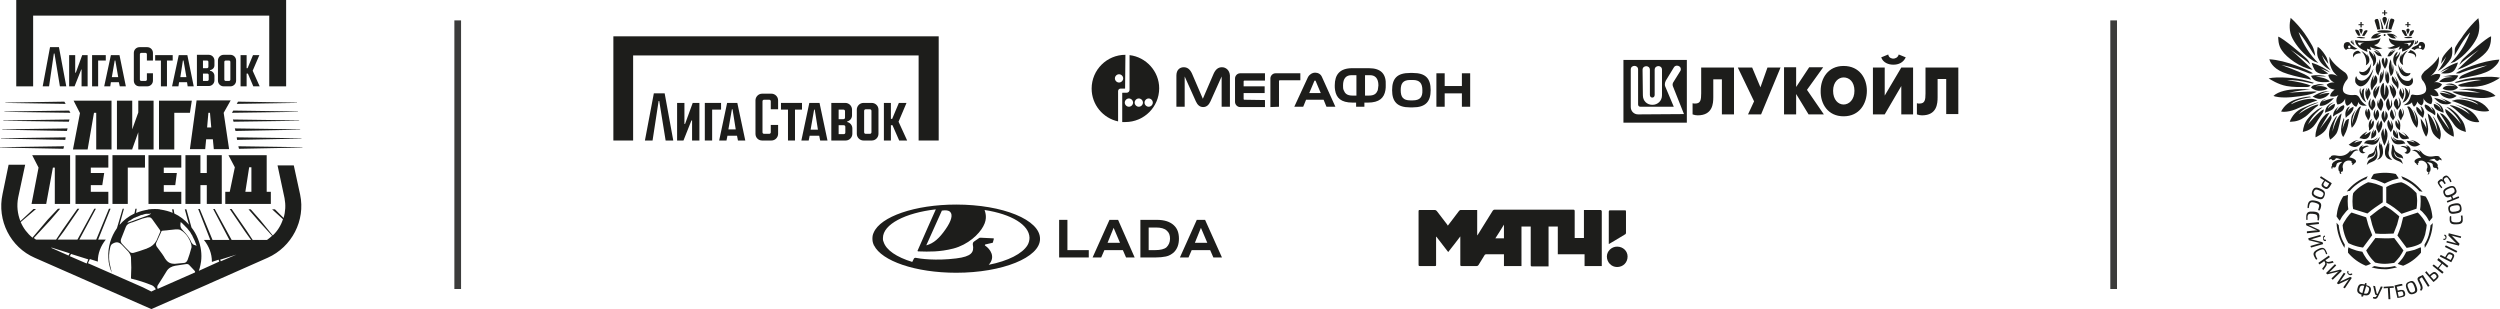 <?xml version="1.0" encoding="UTF-8"?> <!-- Generator: Adobe Illustrator 27.6.1, SVG Export Plug-In . SVG Version: 6.00 Build 0) --> <svg xmlns="http://www.w3.org/2000/svg" xmlns:xlink="http://www.w3.org/1999/xlink" baseProfile="tiny" id="Layer_1" x="0px" y="0px" viewBox="0 0 784.6 97" overflow="visible" xml:space="preserve"> <g> <polygon fill="#1D1E1C" points="10.4,4.9 84.5,4.9 84.5,27.1 89.8,27.1 89.8,0 5.1,0 5.1,27.1 10.4,27.1 "></polygon> <path fill="#1D1E1C" d="M48,19v-2.4c0-1-0.8-1.8-1.8-1.8h-2.4c-1,0-1.8,0.8-1.8,1.8v8.7c0,1,0.7,1.8,1.8,1.8h2.4 c1,0,1.8-0.8,1.8-1.8V23h-1.9v2c0,0.2-0.2,0.4-0.4,0.4h-1.4c-0.2,0-0.4-0.2-0.4-0.4v-8c0-0.2,0.2-0.4,0.4-0.4h1.4 c0.2,0,0.4,0.2,0.4,0.4v2H48z"></path> <polygon fill="#1D1E1C" points="48.7,19 50.5,19 50.5,27.1 52.4,27.1 52.4,19 54.2,19 54.2,17.3 48.7,17.3 "></polygon> <polygon fill="#1D1E1C" points="27.5,27.1 27.5,17.3 25.8,17.3 23.8,22.8 23.6,22.8 23.6,17.3 21.7,17.3 21.7,27.1 23.4,27.1 25.5,21.8 25.6,21.8 25.6,27.1 "></polygon> <polygon fill="#1D1E1C" points="13.4,27.1 15.4,27.1 16.9,16.8 17.1,16.8 18.8,27.1 20.8,27.1 18.5,14.8 15.7,14.8 "></polygon> <path fill="#1D1E1C" d="M56,27.1l0.2-1.3h2.5l0.2,1.3h1.9l-2-9.8h-2.7L54,27.1C54,27.1,56,27.1,56,27.1z M57.4,19h0.2l0.9,5.2h-1.9 L57.4,19z"></path> <path fill="#1D1E1C" d="M37.6,27.1h1.9l-2-9.8h-2.7l-2.1,9.8h1.9l0.2-1.3h2.5L37.6,27.1z M35.1,24.2L36,19h0.2l0.9,5.2H35.1z"></path> <polygon fill="#1D1E1C" points="33.2,19 33.2,17.3 28.9,17.3 28.9,27.1 30.8,27.1 30.8,19 "></polygon> <path fill="#1D1E1C" d="M72.3,27.1c1,0,1.8-0.8,1.8-1.8V19c0-1-0.8-1.8-1.8-1.8h-2.1c-1,0-1.8,0.8-1.8,1.8v6.3c0,1,0.8,1.8,1.8,1.8 C70.2,27.1,72.3,27.1,72.3,27.1z M70.4,19.4c0-0.2,0.2-0.4,0.4-0.4h1.1c0.2,0,0.4,0.2,0.4,0.4V25c0,0.2-0.2,0.4-0.4,0.4h-1.1 c-0.2,0-0.4-0.2-0.4-0.4V19.4z"></path> <polygon fill="#1D1E1C" points="75.5,17.3 75.5,27.1 77.4,27.1 77.4,23.1 77.8,23.1 79.5,27.1 81.5,27.1 79.3,22.2 81.4,17.3 79.4,17.3 77.7,21.4 77.4,21.4 77.4,17.3 "></polygon> <path fill="#1D1E1C" d="M67.3,20.5L67.3,20.5V19c0-1-0.8-1.8-1.8-1.8h-3.7V27h3.7c1,0,1.8-0.8,1.8-1.8v-1.4l0,0 c0-0.8-0.6-1.5-1.4-1.6V22l0,0C66.7,21.9,67.3,21.3,67.3,20.5 M63.7,19H65c0.2,0,0.4,0.2,0.4,0.4V21c0,0.2-0.2,0.4-0.4,0.4h-1.3V19 z M65.5,25c0,0.2-0.2,0.4-0.4,0.4h-1.4v-2.3h1.4c0.2,0,0.4,0.2,0.4,0.4V25z"></path> <polygon fill="#1D1E1C" points="22,64 22,48.7 10.1,48.7 12.1,52.6 9.9,64 14.5,64 16.6,52.6 17.2,52.6 17.2,64 "></polygon> <polygon fill="#1D1E1C" points="34,52.6 34,48.7 23.7,48.7 23.7,64 34,64 34,60.2 28.5,60.2 28.5,58.1 32.1,58.1 32.7,54.3 28.5,54.3 28.5,52.6 "></polygon> <polygon fill="#1D1E1C" points="40.1,52.6 45.5,52.6 45.5,48.7 35.3,48.7 35.3,64 40.1,64 "></polygon> <polygon fill="#1D1E1C" points="56.9,52.6 56.9,48.7 46.6,48.7 46.6,64 56.9,64 56.9,60.2 51.4,60.2 51.4,58.1 55,58.1 55.5,54.3 51.4,54.3 51.4,52.6 "></polygon> <polygon fill="#1D1E1C" points="69.6,64 69.6,48.7 64.9,48.7 64.9,54.3 62.9,54.3 62.9,48.7 58.2,48.7 58.2,64 62.9,64 62.9,58.1 64.9,58.1 64.9,64 "></polygon> <path fill="#1D1E1C" d="M85,60.2h-1.3V48.7h-12l2,3.8l-1.6,7.7h-1.4V64H85V60.2z M78.9,60.2H77l1.2-7.7h0.7 C78.9,52.5,78.9,60.2,78.9,60.2z"></path> <polygon fill="#1D1E1C" points="35,31.6 23.1,31.6 25.1,35.5 22.9,46.9 27.5,46.9 29.5,35.4 30.2,35.4 30.2,46.9 35,46.9 "></polygon> <polygon fill="#1D1E1C" points="48.2,31.6 43.4,31.6 43.4,35.3 41.5,40.6 41.5,31.6 36.7,31.6 36.7,46.9 41.5,46.9 41.5,46.8 43.4,41.5 43.4,46.9 48.2,46.9 "></polygon> <polygon fill="#1D1E1C" points="60.2,31.6 49.9,31.6 49.9,46.9 54.7,46.9 54.7,35.4 59.6,35.4 "></polygon> <path fill="#1D1E1C" d="M70.2,35.4l2.2-3.9H61.7l-2.1,15.3h4.8l0.3-3.1h2.1l0.3,3.1h4.8L70.2,35.4z M65,40l0.4-4.6h0.5l0.4,4.6H65z "></path> <path fill="#1D1E1C" d="M92.2,51.9h-5.1l2.2,10.3c0.4,2.1,0.3,4.2-0.3,6.2l-2.7-2.7h-0.9l3.4,3.1c-0.6,1.9-1.7,3.7-3.2,5.1 l-3.9-4.8l-3-3.4H78l3.3,3.8l4.1,4.5c-0.5,0.5-1.1,0.9-1.6,1.3h-4.5l-1.9-2.9l-4.7-6.8h-0.6l4.9,7.2l1.8,2.5h-6.1l-5.3-9.7h-0.5 l5.1,9.7h-5.3l-4-9.7h-0.5l3.8,9.7h-2c1.6,2,2.5,4.3,2.5,6.8v0.1l2.1-0.7l0.2,0.6L62.4,85c0.2-0.6,0.4-1.2,0.5-1.8 c0.1-0.4,0.1-0.7,0.2-1.1l0,0c0.3-2.3,0-4.8-1-7.2c-0.5-1.3-1.2-2.5-2-3.5l-1.6-5.7H58l1.3,4.8C58,69,56.4,67.8,54.7,67l-0.2-1.3 H54l0.2,1.1c-1.2-0.5-2.4-0.8-3.6-1c-0.1,0-0.3,0-0.4-0.1c-0.5-0.1-1-0.1-1.6-0.1s-1.2,0-1.8,0.1c-0.1,0-0.3,0-0.4,0.1 c-1.2,0.2-2.4,0.5-3.6,1h-0.1l0.2-1.3h-0.4L42.2,67c-1.9,0.9-3.5,2.2-4.7,3.6l1.4-5.1h-0.4l-1.8,6.1c-1.9,2.7-2.9,6-2.7,9.3l0,0 c0,0.4,0.1,0.9,0.1,1.3l0,0c0.2,1.2,0.5,2.3,1,3.4c-0.2-1-0.5-2-0.7-3c-0.3-1.7-0.2-3.4,0.2-5c0.1-0.4,0.3-0.9,0.7-1.1 c1.2-0.7,2-0.6,3,0.4c0.7,0.7,1.3,1.4,2,2.1c0.4,0.5,0.7,1.1,0.8,1.7c0,1.1,0.1,2.2,0.1,3.3c0,1.1-0.1,2.2-0.1,3.4 c0.1,0,0.2,0.1,0.3,0.1c2.1,0.5,4.2,1.2,6.2,2c0.5,0.2,0.9,0.6,1.2,1.1c0,0.1,0.1,0.1,0.1,0.2l-1.4,0.7l-2.6-1.3l-17.3-7.6l0.6-1.3 l2.5,0.8V82c0-2.5,0.9-4.8,2.5-6.8h-2.4l3.9-9.7h-0.5l-4,9.7h-5.3l5.2-9.7h-0.5l-5.3,9.7l0,0h-6.2l2-2.7l4.8-7h-0.6l-4.7,6.7l-2,3 h-6.3l0,0c-0.2-0.2-0.5-0.3-0.7-0.5l0.4-0.4l4.8-5.2l3.1-3.6h-0.7L15,68.9l-4.5,5.3l-0.3,0.4c-1.6-1.3-2.9-3-3.7-4.9l4.8-4.1h-0.8 l-4.1,3.8c-0.9-2.3-1.2-4.8-0.7-7.4l2.2-10.3H2.7l-1.9,9.2c-1.8,8.3,2.5,16.7,10.1,20L47.5,97l18-7.9l0.2-0.1L84,80.9 c7.6-3.4,11.9-11.7,10.2-19.8L92.2,51.9z M27.2,82.7l-5.3-2.3l0.4-0.7l5.4,1.7L27.2,82.7z M21.9,79.5l-0.4,0.7l-5.4-2.4l0.1-0.1 L21.9,79.5z M15.8,77.7l-0.9-0.4L15.8,77.7L15.8,77.7z M56.7,69.7c0.2,0.1,0.3,0.2,0.5,0.4c0.1,0.1,0.3,0.2,0.4,0.4 c0.1,0.1,0.3,0.2,0.4,0.4c0.2,0.2,0.5,0.5,0.7,0.7c0.1,0.1,0.2,0.2,0.3,0.4l0,0c0.1,0.1,0.1,0.1,0.2,0.2c0.1,0.2,0.2,0.3,0.4,0.5 c0.1,0.2,0.2,0.3,0.3,0.5s0.2,0.4,0.3,0.5s0.2,0.3,0.2,0.4c0.5,0.9,0.9,1.9,1.3,3c-0.1,0-0.2,0-0.3-0.1c-0.1,0-0.2,0-0.3-0.1 c-0.1,0-0.1,0-0.1,0c-0.1,0-0.1,0-0.2-0.1c-0.1,0-0.1-0.1-0.2-0.1c-0.1,0-0.1-0.1-0.1-0.1s0,0-0.1-0.1c0,0,0-0.1-0.1-0.1 c0,0,0-0.1-0.1-0.1c0-0.1-0.1-0.1-0.1-0.2c-0.6-1.4-1.5-2.6-2.6-3.7C56.6,71.5,56.5,71,56.7,69.7 M50.5,73c0-0.1,0.1-0.2,0.1-0.3 c0,0,0-0.1,0.1-0.1c0,0,0,0,0.1-0.1c0.1,0,0.1-0.1,0.2-0.1h0.1c0.4,0,0.8-0.1,1.2-0.1c0.3,0,0.5-0.1,0.8-0.1s0.7-0.1,1-0.1 S54.7,72,55,72c0.2,0,0.3,0,0.5,0c0.1,0,0.2,0,0.4,0c0.5,0,1,0.3,1.4,0.6c1.3,1,2.2,2.4,2.7,4c0.1,0.4,0.2,1,0,1.4 c-0.3,1.2-0.7,2.4-1.1,3.5c-0.2,0.5-0.5,0.9-1,1c-1,0.1-2.1,0.2-3.1,0.3c-1.2,0-2.1-0.4-2.8-1.4c-0.2-0.3-0.4-0.5-0.5-0.8l0,0 c-0.2-0.3-0.4-0.6-0.6-0.9c-0.6-0.8-1.1-1.5-1.7-2.3c-0.2-0.3-0.3-0.7-0.2-1.1C49.4,75.3,50,74.2,50.5,73L50.5,73z M40.4,69.4 c0.1-0.1,0.3-0.2,0.4-0.2c0.1,0,0.1-0.1,0.2-0.1c0.1-0.1,0.3-0.2,0.4-0.3c0.2-0.1,0.3-0.2,0.5-0.3c0.2-0.1,0.3-0.2,0.5-0.2 c0.1-0.1,0.3-0.1,0.4-0.2c0.1,0,0.2-0.1,0.3-0.1c0.2-0.1,0.5-0.2,0.7-0.3c0,0,0.1,0,0.2-0.1c0.3-0.1,0.5-0.2,0.8-0.2 c0.1,0,0.2,0,0.2-0.1c0.1,0,0.3-0.1,0.4-0.1c0.3-0.1,0.5-0.1,0.8-0.1h0.1c0,0,0,0,0.1,0s0.1,0,0.2,0c0,0,0,0,0.1,0 c0.2,0,0.4,0,0.6-0.1c0,0,0,0.1,0.1,0.1c-0.2,0.1-0.4,0.2-0.5,0.3c-0.1,0-0.1,0.1-0.2,0.1c-0.1,0-0.1,0-0.2,0.1 c-0.1,0-0.2,0.1-0.3,0.1c-1.3,0.5-2.6,0.9-3.9,1.4c-0.2,0.1-0.3,0.1-0.5,0.2c-0.5,0.2-0.9,0.3-1.4,0.5c-0.1,0-0.2,0-0.3,0.1 c0,0,0-0.1-0.1-0.1C40.2,69.6,40.3,69.5,40.4,69.4 M46.3,77.9c-0.1,0-0.2,0-0.2,0.1c-0.2,0.1-0.4,0.1-0.6,0.2 c-1.1,0.4-2.3,0.8-3.4,1.1c-0.5,0.2-1.1,0.1-1.4-0.3c-0.9-0.9-1.7-1.7-2.5-2.6C37.9,76,37.8,75.5,38,75c0.5-1.3,1-2.6,1.5-3.8 c0.2-0.5,0.6-0.9,1.1-1.1c0.4-0.2,0.8-0.3,1.2-0.4c0.1,0,0.1-0.1,0.2-0.1c0.1,0,0.2-0.1,0.3-0.1c0.8-0.3,1.6-0.6,2.4-0.9l0,0 c0.3-0.1,0.5-0.1,0.8-0.2s0.5-0.1,0.8-0.2l0,0c0.1,0,0.2,0,0.2,0h0.1h0.1l0,0h0.1c0.1,0,0.1,0,0.1,0c0.2,0,0.4,0.1,0.5,0.2 c0,0,0,0,0.1,0.1s0.1,0.1,0.2,0.2c0.8,1.2,1.7,2.3,2.5,3.5c0.1,0.1,0.1,0.4,0.1,0.5c-0.4,0.9-0.8,1.8-1.2,2.8 C48.5,76.6,47.6,77.4,46.3,77.9 M49.4,90.4c-0.1-0.3,0-0.8,0.2-1c0.9-1.4,1.8-2.8,2.7-4.3c0.6-1,1.6-1.5,2.7-1.7 c1.1-0.2,2.2-0.3,3.3-0.5c0.5-0.1,0.9,0,1.2,0.4c0.5,0.5,1,1.1,1.5,1.6c0.2,0.2,0.3,0.4,0.2,0.6l-11.1,4.9l-0.7,0.3 C49.5,90.6,49.5,90.5,49.4,90.4 M69.1,81.5l5.1-1.6L69.3,82L69.1,81.5z"></path> <polygon fill="#1D1E1C" points="20.2,31.9 1.7,32.2 1.7,32.3 20.6,32.6 "></polygon> <polygon fill="#1D1E1C" points="21.7,34.7 1.4,35 1.4,35.1 22.1,35.4 "></polygon> <polygon fill="#1D1E1C" points="21.8,37.5 1,37.8 1,37.9 21.6,38.2 "></polygon> <polygon fill="#1D1E1C" points="21.2,40.3 0.7,40.6 0.7,40.7 21,41.1 "></polygon> <polygon fill="#1D1E1C" points="20.6,43.1 0.3,43.4 0.3,43.5 20.5,43.9 "></polygon> <polygon fill="#1D1E1C" points="20.1,45.9 0,46.2 0,46.3 19.9,46.7 "></polygon> <polygon fill="#1D1E1C" points="74.3,32.6 93.2,32.3 93.2,32.2 74.7,31.9 "></polygon> <polygon fill="#1D1E1C" points="72.8,35.4 93.5,35.1 93.5,35 73.2,34.7 "></polygon> <polygon fill="#1D1E1C" points="73.3,38.2 93.9,37.9 93.9,37.8 73.1,37.5 "></polygon> <polygon fill="#1D1E1C" points="73.9,41.1 94.2,40.7 94.2,40.6 73.7,40.3 "></polygon> <polygon fill="#1D1E1C" points="74.4,43.9 94.6,43.5 94.6,43.4 74.3,43.1 "></polygon> <polygon fill="#1D1E1C" points="75,46.7 94.9,46.3 94.9,46.2 74.8,45.9 "></polygon> </g> <rect x="142.6" y="6.4" fill="#3C3C3B" width="2.1" height="84.3"></rect> <rect x="662.3" y="6.4" fill="#3C3C3B" width="2.1" height="84.3"></rect> <g> <g> <polygon fill="#1D1D1B" points="198.7,17.4 288.3,17.4 288.3,44.1 294.6,44.1 294.6,11.4 192.5,11.4 192.5,44.1 198.7,44.1 "></polygon> <path fill="#1D1D1B" d="M244.2,34.4v-2.9c0-1.2-1-2.1-2.1-2.1h-2.9c-1.2,0-2.1,1-2.1,2.1V42c0,1.2,0.9,2.1,2.1,2.1h2.9 c1.2,0,2.1-1,2.1-2.1v-2.8h-2.3v2.3c0,0.3-0.2,0.5-0.5,0.5h-1.6c-0.3,0-0.5-0.2-0.5-0.5v-9.7c0-0.3,0.2-0.5,0.5-0.5h1.6 c0.3,0,0.5,0.2,0.5,0.5v2.5h2.3V34.4z"></path> <polygon fill="#1D1D1B" points="245.1,34.4 247.3,34.4 247.3,44.1 249.5,44.1 249.5,34.4 251.7,34.4 251.7,32.3 245.1,32.3 "></polygon> <polygon fill="#1D1D1B" points="219.5,44.1 219.5,32.3 217.4,32.3 215,38.9 214.8,38.9 214.8,32.3 212.5,32.3 212.5,44.1 214.5,44.1 217,37.8 217.2,37.8 217.2,44.1 "></polygon> <polygon fill="#1D1D1B" points="202.4,44.1 204.8,44.1 206.7,31.7 206.9,31.7 208.9,44.1 211.3,44.1 208.6,29.3 205.2,29.3 "></polygon> <path fill="#1D1D1B" d="M253.8,44.1l0.3-1.5h3l0.3,1.5h2.3l-2.5-11.8H254l-2.5,11.8H253.8z M255.5,34.4h0.2l1,6.3h-2.3L255.5,34.4 z"></path> <path fill="#1D1D1B" d="M231.6,44.1h2.3l-2.5-11.8h-3.2l-2.5,11.8h2.3l0.3-1.5h3L231.6,44.1z M228.6,40.6l1.1-6.3h0.2l1,6.3H228.6 z"></path> <polygon fill="#1D1D1B" points="226.3,34.4 226.3,32.3 221.2,32.3 221.2,44.1 223.5,44.1 223.5,34.4 "></polygon> <path fill="#1D1D1B" d="M273.6,44.1c1.2,0,2.1-1,2.1-2.1v-7.6c0-1.2-1-2.1-2.1-2.1H271c-1.2,0-2.1,1-2.1,2.1V42 c0,1.2,1,2.1,2.1,2.1H273.6z M271.2,34.8c0-0.3,0.2-0.5,0.5-0.5h1.3c0.3,0,0.5,0.2,0.5,0.5v6.7c0,0.3-0.2,0.5-0.5,0.5h-1.3 c-0.3,0-0.5-0.2-0.5-0.5V34.8z"></path> <polygon fill="#1D1D1B" points="277.4,32.3 277.4,44.1 279.6,44.1 279.6,39.3 280.1,39.3 282.2,44.1 284.7,44.1 282,38.2 284.5,32.3 282.1,32.3 280,37.3 279.6,37.3 279.6,32.3 "></polygon> <path fill="#1D1D1B" d="M267.4,36.2L267.4,36.2v-1.8c0-1.2-1-2.1-2.1-2.1h-4.4v11.8h4.5c1.2,0,2.1-1,2.1-2.1v-1.7l0,0 c0-1-0.7-1.8-1.6-2v-0.2l0,0C266.8,37.9,267.4,37.1,267.4,36.2 M263.2,34.4h1.5c0.3,0,0.5,0.2,0.5,0.5v2c0,0.3-0.2,0.5-0.5,0.5 h-1.5V34.4z M265.3,41.6c0,0.3-0.2,0.5-0.5,0.5h-1.6v-2.8h1.6c0.3,0,0.5,0.2,0.5,0.5V41.6z"></path> </g> <g> <g> <path fill="#1D1D1B" d="M300.1,64.2c-13,0-23.8,3.8-25.9,8.8c-0.3,0.6-0.4,1.2-0.4,1.9c0,0.6,0.1,1.3,0.4,1.9c0,0,0,0,0,0.1 c0,0,0,0.1,0.1,0.1c2.4,4.9,13,8.6,25.8,8.6c14.5,0,26.3-4.8,26.3-10.6C326.5,69,314.7,64.2,300.1,64.2z M298.2,66.5 c0.9,0.9,0.4,2.8-1.4,5.4c-2,2.9-3.8,4.5-6.1,5.1l4.9-10.9l0,0C296.8,65.9,297.7,66,298.2,66.5z M309.2,77.1 c-0.1,0-0.1-0.1-0.1-0.2s0.1-0.2,0.2-0.2l2.2-0.5c0.1,0,0.1-0.1,0.1-0.1l0.3-1.1c0-0.1,0-0.2-0.1-0.2l-4.1-0.2 c-0.1,0-0.3,0-0.4,0.1l-1.6,1.1c-0.3,0.2-0.4,0.5-0.4,0.9c0.5,2.5-0.4,3.8-5.2,4.4c-6.4,0.8-11.4,0.1-12.8-0.2l0,0 c-0.2,0-0.4,0.1-0.5,0.3l-0.5,1c-4.9-1.5-8.2-3.7-9-6.3l0,0c0-0.1,0-0.1-0.1-0.2l0,0c-0.1-0.3-0.1-0.6-0.1-1c0-4.3,7-7.9,16.6-9 l0,0c0,0-4.9,11-5.7,12.9c-0.1,0.1,0,0.3,0.2,0.3h0.3c2.9,0.1,6.4,0.2,10.7-0.9c4.6-1.2,8.1-4.5,9.4-7c1.4-2.5,0.6-4.4,0.4-5.1 c8.5,1.3,14,4.7,14.1,8.7c0,0.8-0.2,1.6-0.6,2.3c-1.6,2.7-6.1,5-12.2,6.2C312.6,80.6,310.7,78.1,309.2,77.1z"></path> <g> <polygon fill="#1D1D1B" points="335,69 332.4,69 332.4,80.8 341.7,80.8 341.7,78.5 335,78.5 "></polygon> <path fill="#1D1D1B" d="M348.2,69l-5.3,11.8h2.7l1-2.3h5.8l1,2.3h2.7L350.9,69H348.2z M349.5,71.5l2,4.7h-3.9L349.5,71.5z"></path> <path fill="#1D1D1B" d="M363.1,69h-5.2v11.8h4.8c1.2,0,2.2-0.1,3.2-0.3s1.8-0.7,2.5-1.3c1.1-1.1,1.6-2.5,1.6-4.3 s-0.5-3.2-1.6-4.2C367.2,69.6,365.5,69,363.1,69z M366.1,77.6c-0.7,0.6-1.9,0.9-3.6,0.9h-2v-7.1h2.3c1.5,0,2.7,0.3,3.4,1 c0.7,0.6,1,1.4,1,2.5C367.2,76,366.8,76.9,366.1,77.6z"></path> <path fill="#1D1D1B" d="M380.8,80.8h2.7L378.2,69h-2.6l-5.3,11.8h2.7l1-2.3h5.8L380.8,80.8z M376.9,71.5l2,4.7H375L376.9,71.5z"></path> </g> </g> <g> <path fill="#1D1D1B" d="M510.8,80.5c0,1.9-1.4,3.3-3.3,3.3c-1.8,0-3.2-1.5-3.2-3.3c0-1.7,1.5-3.1,3.2-3.1 C509.4,77.4,510.8,78.8,510.8,80.5z"></path> <path fill="#1D1D1B" d="M510.3,66.4c0,2.2,0,4.5,0,6.7c0,0.1-0.1,0.4-0.2,0.4c-1.7,1-3.3,2-5,3c0,0-0.1,0-0.2,0.1v-0.4 c0-3.2,0-6.5,0-9.7c0-0.4,0.1-0.5,0.5-0.5c1.5,0,3.1,0,4.6,0C510.2,66,510.3,66.1,510.3,66.4z"></path> <path fill="#1D1D1B" d="M502.2,65.9c-1.5,0-3.1,0-4.7,0c-0.1,0-0.2,0-0.4,0v8.8h-2.9v-0.5c0-2.6,0-5.3,0-7.9 c0-0.4-0.1-0.5-0.5-0.5c-8.2,0-16.4,0-24.6,0c-0.3,0-0.4,0.1-0.6,0.3c-1.5,2.5-3.1,4.9-4.6,7.4c-0.1,0.1-0.1,0.2-0.3,0.4v-8 c-0.2,0-0.3,0-0.4,0c-1.6,0-3.2,0-4.7,0c-0.3,0-0.4,0.1-0.6,0.3c-0.8,1.1-1.7,2.2-2.5,3.3c-0.3,0.4-0.7,0.9-1,1.3 c-0.1-0.1-0.2-0.2-0.2-0.3c-1.1-1.4-2.2-2.9-3.3-4.3c-0.2-0.2-0.4-0.3-0.6-0.3c-1.6,0-3.2,0-4.7,0c-0.3,0-0.4,0.1-0.4,0.4 c0,5.6,0,11.2,0,16.8c0,0.3,0.1,0.4,0.4,0.4c1.6,0,3.1,0,4.7,0c0.4,0,0.4-0.1,0.4-0.4c0-2.8,0-5.6,0-8.4v-0.4c0,0,0,0,0.1,0 c1.2,1.6,2.4,3.1,3.7,4.8c1.3-1.6,2.5-3.2,3.8-4.9v0.5c0,2.8,0,5.6,0,8.4c0,0.3,0.1,0.4,0.4,0.4c1.6,0,3.2,0,4.7,0 c0.3,0,0.4-0.1,0.6-0.3c0.6-1,1.3-2.1,1.9-3.1c0.1-0.2,0.3-0.3,0.5-0.3c1.7,0,3.4,0,5.2,0c0.1,0,0.2,0,0.4,0v3.7h5.5V71.1h2.9 v0.5c0,3.9,0,7.7,0,11.6c0,0.3,0.1,0.4,0.4,0.4c1.6,0,3.2,0,4.8,0c0.1,0,0.2,0,0.4,0V71.1h2.9v8.7h8.4v3.7h5.4c0-0.1,0-0.3,0-0.4 c0-5.6,0-11.2,0-16.8C502.6,66,502.5,65.9,502.2,65.9z M471.9,74.8h-2.6c0.9-1.4,1.8-2.8,2.7-4.3v4.3H471.9z"></path> </g> </g> <g> <path fill="#1D1D1B" d="M360.5,33.5c-0.7,0-1.3-0.6-1.3-1.3s0.6-1.3,1.3-1.3c0.7,0,1.3,0.6,1.3,1.3 C361.8,32.9,361.2,33.5,360.5,33.5 M357.4,33.5c-0.7,0-1.3-0.6-1.3-1.3s0.6-1.3,1.3-1.3c0.7,0,1.3,0.6,1.3,1.3 C358.7,32.9,358.1,33.5,357.4,33.5 M354.3,33.5c-0.7,0-1.3-0.6-1.3-1.3s0.6-1.3,1.3-1.3c0.7,0,1.3,0.6,1.3,1.3 C355.6,32.9,355,33.5,354.3,33.5 M354.5,17.3v10.9l0,0l0,0c0,0.5-0.4,0.9-0.9,0.9h-1.3c-0.1,0-0.1,0.1-0.1,0.1v9.1 c0.3,0,0.6,0,1,0c5.8,0,10.6-4.7,10.6-10.6C363.8,22.4,359.7,17.9,354.5,17.3"></path> <path fill="#1D1D1B" d="M351.2,25.9c-0.7,0-1.3-0.6-1.3-1.3c0-0.7,0.6-1.3,1.3-1.3c0.7,0,1.3,0.6,1.3,1.3S351.9,25.9,351.2,25.9 M353.2,17.2c-5.8,0-10.6,4.7-10.6,10.6c0,5.1,3.6,9.3,8.3,10.3v-9.5l0,0c0-0.5,0.4-0.8,0.8-0.8l0,0h0.4h0.9c0.1,0,0.1,0,0.1-0.1 L353.2,17.2L353.2,17.2z"></path> <polygon fill="#1D1D1B" points="458.8,23 458.8,27 453.4,27 453.4,23 450.8,23 450.8,33.5 453.4,33.5 453.4,29.3 458.8,29.3 458.8,33.5 461.4,33.5 461.4,23 "></polygon> <path fill="#1D1D1B" d="M410.9,29.2l1.6-3.8c0-0.1,0.1-0.1,0.2-0.1l0,0l0,0c0.1,0,0.2,0,0.2,0.1l1.6,3.8H410.9z M414.9,24.2 c-0.4-1-1.3-1.4-2.2-1.4l0,0l0,0l0,0c-0.8,0-1.7,0.5-2.2,1.4l-4.3,9.3h2.8l0.9-2.2h5.5l0.9,2.2h2.8L414.9,24.2z"></path> <path fill="#1D1D1B" d="M383.5,21.1c-1.2,0-2,0.7-2.6,2l-3.4,7.9l-3.4-7.9c-0.6-1.3-1.4-2-2.6-2s-2.3,0.8-2.3,2.6v9.8h2.6V24 l3.5,7.8c0.5,1.1,1.2,1.8,2.3,1.8l0,0l0,0c1.1,0,1.8-0.7,2.3-1.8l3.5-7.8v9.5h2.6v-9.8C385.9,22,384.7,21.1,383.5,21.1"></path> <path fill="#1D1D1B" d="M390.5,31.3c-0.1,0-0.2-0.1-0.2-0.2v-1.9h6.6v-2.1h-6.6v-1.6c0-0.1,0.1-0.2,0.2-0.2h6.5V23h-7.8 c-0.9,0-1.6,0.8-1.6,1.6V32c0,0.8,0.7,1.6,1.6,1.6h7.8v-2.2L390.5,31.3L390.5,31.3z"></path> <path fill="#1D1D1B" d="M401.4,33.5v-8.1c0-0.1,0.1-0.2,0.2-0.2h6.5V23h-7.8c-0.9,0-1.6,0.8-1.6,1.6v9L401.4,33.5L401.4,33.5z"></path> <path fill="#1D1D1B" d="M443.4,31.5h-0.8c-2.2,0-3-1-3-3.2l0,0c0-2.1,0.7-3.2,3-3.2h0.8c2.2,0,3,1.1,3,3.2l0,0 C446.5,30.5,445.6,31.5,443.4,31.5 M449,28.3c0-3.7-1.6-5.4-5.6-5.4h-0.9c-4,0-5.6,1.7-5.6,5.4l0,0c0,3.6,1.6,5.4,5.6,5.4h0.9 C447.4,33.7,449,31.9,449,28.3L449,28.3z"></path> <path fill="#1D1D1B" d="M432.4,28.3c-0.4,1-1,1.7-2.8,1.7h-1.2v-6.4h1.6c1.5,0,2.6,0.9,2.6,3.2C432.5,27.4,432.5,27.9,432.4,28.3 M425.7,30h-1.2c-1.8,0-2.4-0.7-2.8-1.7c-0.2-0.4-0.2-0.9-0.2-1.5c0-2.2,1-3.2,2.6-3.2h1.6V30z M429.6,21.4h-5.2 c-3.9,0-5.5,2-5.5,5.4c0,0.5,0,1,0.1,1.5c0.4,2.4,1.8,3.9,5.5,3.9h1.1v1.3h2.6v-1.3h1.1c3.6,0,5.1-1.5,5.5-3.9 c0.1-0.5,0.1-1,0.1-1.5C435.1,23.3,433.5,21.4,429.6,21.4"></path> </g> <g> <path fill-rule="evenodd" fill="#1D1D1B" d="M533.9,21.2v8.1c0,2.1-0.2,3.2-1.9,3.2c-0.3,0-0.5,0-0.8-0.1v3.5 c0.6,0.2,1,0.3,1.6,0.3c4.7,0,4.9-3.7,4.9-5.7v-5.6h2.7v11h3.8V21.2H533.9L533.9,21.2z M548.6,35.9h4.1l6.1-14.7h-4.1l-2.2,6.2 l-2.6-6.2h-4.5l5.1,10.6L548.6,35.9L548.6,35.9z M559.9,35.9h3.8v-6.4l3.9,6.4h4.8l-5.3-7.7l5.1-7.1h-4.4l-4.1,6.2v-6.2h-3.8V35.9 L559.9,35.9z M578.6,36.5c5,0,7.3-4,7.3-8c0-3.9-2.3-7.8-7.3-7.8c-4.9,0-7.2,3.9-7.2,7.8C571.3,32.5,573.6,36.5,578.6,36.5 L578.6,36.5z M578.6,32.8c-1.7,0-3.3-1.5-3.3-4.3s1.7-4.2,3.3-4.2c1.8,0,3.4,1.4,3.4,4.2S580.3,32.8,578.6,32.8L578.6,32.8z M587.8,21.2v14.7h3.7l5.2-8.9v8.9h3.7V21.2h-3.7l-5.2,8.8v-8.8H587.8L587.8,21.2z M590.4,18c0.6,1.7,2.3,2.3,3.8,2.3 c1.6,0,3.1-0.6,3.9-2.3l-2.2-0.9c-0.3,1.1-1.3,1.3-1.7,1.3c-0.3,0-1.4-0.1-1.6-1.3L590.4,18L590.4,18z M604.3,21.2v8.1 c0,2.1-0.2,3.2-1.9,3.2c-0.3,0-0.5,0-0.8-0.1v3.5c0.6,0.2,1,0.3,1.6,0.3c4.7,0,4.9-3.7,4.9-5.7v-5.7h2.7v11h3.8V21.2H604.3 L604.3,21.2z"></path> <path fill-rule="evenodd" fill="#1D1D1B" d="M509.5,18.8v19.7h19.9V18.8H509.5z M515.5,21.9c0-1.5,2.3-1.5,2.3,0v7.9 c0,1.1,1.5,1.1,1.5,0v-7.9c0-1.5,2.3-1.6,2.3,0v8c0,1.8-1.4,3-3,3c-1.7,0-3-1.2-3-3L515.5,21.9L515.5,21.9z M514.1,35.9 c-1.3,0-2.3-1-2.3-2.3V21.8c0-1.5,2.3-1.5,2.3,0v11c0,0.4,0.3,0.7,0.7,0.7h10.5l-2.7-6.4c-0.1-0.2-0.1-0.5-0.1-0.7 c0-0.3,0.1-0.7,0.3-1.1l2.5-4.1c0.2-0.4,0.6-0.6,1-0.6c0.6,0,1.2,0.4,1.2,1.1c0,0.1,0,0.4-0.1,0.5l-2.3,3.7 c-0.2,0.4-0.2,0.7-0.1,1.1l3.5,8.8L514.1,35.9L514.1,35.9z"></path> </g> </g> <path fill="#1D1E1C" d="M748.3,45.7c-0.2-0.4-0.9-2.2-1-3.5c0-0.6,0.3-1.3,0.7-1.9c0,0.2,0.3,2.4,0.3,2.4s0.2-2.2,0.3-2.5 C750.2,42.3,748.6,45.1,748.3,45.7 M744.2,42.8c0,0.3,0,0.5-0.1,0.7c0.7-0.2,1.2-0.5,1.5-1c0.4-0.7,0-1.6,0-1.8 c-0.1,0.1-0.5,0.4-0.6,1l-0.1,0.2c0,0-0.1-0.6,0.2-1.4C744.2,41.6,744.2,42.3,744.2,42.8 M743.4,33.1c0.2,0.6,0.6,1.1,1,1.5l0.1,0.1 c0.1-0.2,0.2-0.4,0.4-0.6c0.2-0.2,0.4-0.5,0.5-0.8c0.3-1-0.3-1.8-0.6-2.2l0,0c-0.6,0.7-0.6,1.3-0.6,2.2v0.3l-0.1-0.3 c-0.4-1-0.2-1.9,0-2.5C743.7,31.2,743.1,32.2,743.4,33.1 M749.3,34.3c0.1,0.2,0.2,0.3,0.2,0.5c0.2-0.2,1-0.9,1.2-1.7 c0.1-0.3,0.1-1.1-0.3-1.9c0.2,1.4-0.2,2.1-0.2,2.1l-0.1,0.1v-0.1c-0.1-1.1-0.3-1.8-0.6-2.5C748.4,32.4,748.9,33.4,749.3,34.3 M748.4,29.9c0,0-0.1-0.3-0.1-0.7c0-0.7-0.1-2.9-0.2-3.2c-0.4,0.1-0.7,0.7-0.9,1.4c-0.3,1-0.2,2.6,0.8,3.7c0.2,0.2,0.3,0.5,0.4,0.7 c0-0.2,0.1-0.4,0.3-0.6c1.7-1.8,0.8-3.8,0.1-4.6c-0.1,0.3-0.3,2.1-0.3,2.7C748.5,29.6,748.4,29.9,748.4,29.9 M751.4,23.9 c0.7,1,0.7,1.7,0.7,1.7v0.2l-0.1-0.2c0,0-0.8-1.3-1.1-1.7c-0.6,0.7,0,1.8,0.2,2.1c0.2,0.3,0.4,0.5,0.6,0.7c0.4,0.4,0.7,0.8,0.8,1.3 c0.1-0.2,0.5-1,0.1-2.3C752.3,25.2,752,24.4,751.4,23.9 M749.9,44.8c0,0.1-0.2,0.3-0.3,0.6c0.1-0.4,0.1-1.3,0-1.6 c-0.1,0.9-0.4,1.4-0.6,1.9c-0.3,0.7-0.6,1.3-0.5,2.5c0.1,1.1,0.9,1.9,2.3,2c-1.4-1.2-1.3-2.1-1-3.3 C749.8,46.3,749.9,45.7,749.9,44.8 M746,50.1c0.4,0,0.8-0.2,1.1-0.5c0.5-0.4,0.8-1.2,0.8-1.9c0-1.3-0.3-2.1-0.6-2.6 c-0.1-0.1-0.1-0.2-0.1-0.3l-0.2,0.8c0,0-0.2-0.6,0-1.4c-0.4,0.7-0.5,1.7-0.3,2.4c0.4,1.5,0.1,2.4-0.1,2.9 C746.4,49.8,746.1,50,746,50.1 M741.9,45c0.1,0,0.2,0,0.3,0c0.3,0,0.6,0.1,1,0.2c1.2,0.3,2.8,0.6,3.5-1.6c0.1-0.2,0.1-0.5,0.1-0.8 v0.1c-0.2,0.4-0.6,1.2-1.6,1.4l-0.3,0.1l0.3-0.2c0.7-0.4,0.9-0.8,1-1.1c-0.8,0.9-1.5,0.9-2.2,0.9C743.1,44,742.5,44,741.9,45 M751.2,34C751.2,34.1,751.2,34.1,751.2,34c0.3,0.7,0.7,1.7,0.3,2.6l-0.1,0.2v-0.2c-0.1-0.7-0.5-1.9-0.8-2.3c-1,1.5-0.4,2.4,0.1,3 c0.1,0.2,0.3,0.4,0.3,0.5C752.5,35.9,751.6,34.6,751.2,34 M751.9,40.7c0.2,0.4,0.3,0.9,0.3,1.4v0.2l-0.1-0.2 c-0.2-0.6-0.7-1.2-0.9-1.4c-0.1,0.2-0.4,1.1,0,1.8c0.2,0.5,0.7,0.8,1.5,1c-0.1-0.2-0.1-0.5-0.1-0.7 C752.6,42.3,752.6,41.7,751.9,40.7 M749.9,26.7c0.3,2.2,0.7,2.9,0.9,3.3c0.2,0.3,0.3,0.5,0.3,0.9c0.5-0.5,0.9-1,0.9-1.8 c0-1.1-1.1-2.5-1.8-3l0,0c0.3,0.3,0.6,0.7,0.8,1.7l0.1,0.3l-0.2-0.4C750.6,27.3,750.3,26.8,749.9,26.7 M750.6,41 c0.4-0.7,0.9-1.5-0.3-3.3c0.3,0.7,0.2,1.9,0.2,1.9c-0.1-0.5-0.3-0.8-0.5-1.2c-0.1-0.3-0.3-0.5-0.4-0.8c-0.5,0.7-0.5,1.6,0,2.7 c0.3,0.6,0.7,1.1,0.8,1.3C750.3,41.5,750.4,41.3,750.6,41 M746.6,32.5v0.2V32.5c-0.1,0-0.3-0.6-0.2-1.3c-0.3,0.7-0.4,1.6-0.3,1.9 c0.2,0.8,0.9,1.6,1.2,1.7c0.1-0.2,0.1-0.3,0.2-0.5c0.4-0.9,0.9-2-0.3-3.5C746.8,31.3,746.7,31.6,746.6,32.5 M753.3,39.7 c0-0.3,0.2-1.6-1-2.3c0.2,0.3,0.5,0.9,0.4,1.5v0.2l-0.1-0.2c-0.3-0.7-0.6-1.1-0.7-1.1l0,0l0,0c-0.3,0.7-0.3,2.2,1.3,3.1 c0,0,0,0,0-0.1c0-0.3,0-0.3,0.1-0.7C753.2,40,753.2,39.9,753.3,39.7 M750,22.9c0.1,0.3,0.2,0.5,0.3,1c0.1-0.1,0.5-0.4,0.7-0.9 c0.2-0.6,0.4-1.5-0.1-2.9c0,0.4,0,0.7-0.1,1.4l-0.1,0.4v-0.4c-0.1-1.5-0.3-2.6-0.4-2.9c-0.2,0.5-0.8,2.1-0.5,3.2 C749.8,22.3,749.9,22.6,750,22.9 M746.5,41.8c0.2-0.2,0.5-0.7,0.8-1.3c0.5-1.1,0.5-2,0-2.7l-0.1,0.2c-0.3,0.7-0.5,0.9-0.7,1.6 c0-0.1,0-0.2,0-0.4c0-0.4-0.1-0.9,0.1-1.5c-1.3,1.8-0.8,2.7-0.4,3.4C746.3,41.4,746.5,41.6,746.5,41.8 M748.6,35.8 c0,0.3-0.1,1.3-0.1,1.3s-0.1-0.6-0.2-1c0-0.5-0.1-1-0.2-1.4c-1.3,1.5-0.5,2.8,0.1,3.7c0,0.1,0.1,0.1,0.1,0.2 c0.1-0.2,0.2-0.3,0.3-0.5c0.6-0.8,1.4-1.8,0-3.4C748.7,34.9,748.7,35.3,748.6,35.8 M746.1,37.4c0.4-0.6,1-1.4,0.1-3 c-0.4,0.4-0.6,0.9-0.6,1.4v0.3l-0.1-0.3c-0.3-0.9,0-1.4,0.1-1.7c-1.4,1.7-0.3,3.2,0.2,3.8C745.8,37.8,745.9,37.6,746.1,37.4 M755,45.6c0.2,0.1,0.3,0.2,0.5,0.4l0.1,0.2l-0.2-0.1c-0.8-0.3-1.4-0.3-1.5-0.3c-0.2,0.1-0.4,0.1-0.5,0.2c0.5,0,1.4,0.3,1.8,0.7 c0.2,0.3,0.2,0.6,0,0.9c-0.2,0.2-0.5,0.3-0.6,0.3c0.6,0.5,1.1,0.4,1.3,0.2c0.5-0.3,0.7-0.9,0.6-1.4C756.2,46,755.7,45.6,755,45.6 M754.1,41.6c0.3,0.2,0.6,0.4,0.9,1l0.1,0.2l-0.2-0.1c-1.1-0.6-1.9-1.2-2.1-1.4c0,0.5,0.3,2.3,1.5,2.4c0.5,0,0.8,0,1.1-0.1 c0.2-0.1,0.4-0.1,0.7-0.1c-0.3-0.8-1.5-1.8-2.3-2.1C753.9,41.5,754,41.6,754.1,41.6 M754,36L754,36c-0.1-0.4-0.2-1.4-0.7-1.9 c-0.5,0.8-1,2.2,0.2,3.7c0.1-0.2,0.2-0.4,0.3-0.7c0.5-0.8,1.1-2,0-3.3C754.1,34.2,754.3,35.1,754,36 M756,30.2 c0.3-0.9,0.4-1.7,0.1-2.4c0,0.4,0,0.9-0.2,1.4l-0.1,0.2v-0.3c0-0.7-0.8-1.4-1.1-1.6c0.6,2.1,0.1,3.3-0.5,4.4 c-0.1,0.1-0.1,0.2-0.2,0.3C754.9,32,755.6,31.2,756,30.2 M751.8,15.4c-1.6,0.4-2.1,1.3-2.3,1.8c-0.1,0.2-0.2,0.4-0.3,0.4 c0.2,0.1,0.8,0.2,1.1-0.1c0.4-0.3,0.6-0.6,0.8-0.9s0.4-0.5,0.7-0.8c-0.3,0-0.7,0.2-1.3,0.5l-0.2,0.1l0.1-0.2 C750.5,16.2,750.9,15.8,751.8,15.4 M752.5,16.2c-1.1,0.6-1.5,1.9-1.4,2.9c0.1,0.8,0.4,1.4,1,1.7c-0.3-1.4,0.1-2,0.5-2.7 c0.3-0.5,0.7-1.1,0.7-2.1v0.1c-0.2,0.4-0.5,1.2-1.4,1.7l-0.2,0.1l0.2-0.2C752.4,16.9,752.5,16.3,752.5,16.2 M743.8,50L743.8,50 c-0.7,0.4-0.9,1.3-1,1.8c0.3-0.4,0.8-0.7,1.4-0.9c1.2-0.5,2.4-1,1.8-3.8c-0.2-0.6,0-1.3,0.1-1.5c-0.3,0.2-0.7,0.7-0.8,1.3 c-0.1,0.9-0.7,1.2-1.3,1.4c-0.1,0-0.2,0.1-0.3,0.1c-0.6,0.3-0.7,1.1-0.8,1.5c0.2-0.4,0.6-0.5,1-0.6c0.7-0.2,1.4-0.3,1.6-1.9l0.1-0.4 v0.4C745.8,49,744.7,49.5,743.8,50 M752.7,33.4l-0.1,0.2L752.7,33.4c0-1.2-0.1-1.9-0.7-2.5l0,0c-0.3,0.4-1,1.2-0.6,2.2 c0.1,0.3,0.3,0.6,0.5,0.8s0.3,0.4,0.4,0.6l0.1-0.1c0.4-0.4,0.8-0.8,1-1.5c0.3-0.9-0.3-1.9-0.7-2.4C753,31.3,753.3,32.4,752.7,33.4 M754.9,45.1c-0.5-1-1.1-1.1-1.8-1.1s-1.4-0.1-2.1-1c0,0.3,0.2,0.7,0.9,1.1l0.3,0.2l-0.3-0.1c-1-0.3-1.3-1-1.5-1.5v-0.1 c0,0.3,0,0.6,0.1,0.8c0.6,2.2,2.1,2,3.4,1.8C754.1,45.1,754.6,45,754.9,45.1 M744.4,28.4c0.3-0.7,0.5-1.1,1.2-1.9 c0.3-0.3,0.5-0.9,0.5-1.5s-0.2-1-0.6-1.4c-0.3,0.4-0.6,1.4-0.6,1.4l-0.1,0.2v-0.3c0,0,0-0.6,0.2-1.4 C743.6,25.8,743.9,27.6,744.4,28.4 M754.1,29.4l-0.1-0.2c-0.2-0.6-0.6-1.2-0.7-1.5c0,0.1-0.1,0.3-0.1,0.4c-0.1,0.4-0.3,0.9-0.2,1.3 c0.1,0.6,0.8,1.6,1,1.9c1-2.1,0.4-3.3-0.1-3.8c0.2,0.4,0.3,0.9,0.3,1.6L754.1,29.4z M747.5,22.5c0,0-0.5,0.6-0.6,1.4 c-0.2,1.5-0.1,2.1,0,2.3c1.1-0.9,1.5-3.3,1-4.5c0,0.1,0,0.1,0,0.2c0,0.6-0.1,1.1-0.4,1.6l-0.2,0.3l0.1-0.3 C747.5,22.9,747.5,22.6,747.5,22.5 M749.3,22.4c0,0.3,0,0.4-0.2,0.9l-0.1,0.3v-0.3c0-0.3-0.1-0.5-0.1-0.7s0-0.3,0-0.6 c-0.4,1.2-0.6,3.5,0.5,4.3c0.4-0.4,0.5-1.2,0.4-2.2C749.7,23.2,749.5,22.6,749.3,22.4L749.3,22.4z M741.1,48 c0.2,0.1,0.7,0.3,1.3-0.2c-0.2,0-0.5,0-0.7-0.2c-0.2-0.3-0.3-0.6,0-0.9c0.4-0.4,1.3-0.7,1.8-0.8c-0.1,0-0.3-0.1-0.5-0.2 c-0.1,0-0.8,0-1.6,0.4l-0.2,0.1c0,0,0.2-0.4,0.6-0.6c-0.7,0.1-1.2,0.4-1.4,1.1C740.3,47.1,740.6,47.8,741.1,48 M753.1,18.9 c0.1,0.6,0.4,1.2,1.1,1.5c-0.1-0.5-0.6-2.6,1.5-4.6l-0.6,0.3c0,0-1.1,0.7-1.6,1.7c0.1-0.5,0.3-0.8,0.3-1 C753.5,17.3,753,18.1,753.1,18.9 M725.5,19.7c0.1,0.4,0.6,2,1.3,2.7c0.9,0.8,2.3,1,3.9,0.7c-0.3-0.2-1.2-1-2.5-1.7h-0.1 c0.4,0.1,2.1,0.8,3.1,1.3C730.3,21.8,727.9,20.4,725.5,19.7 M758.8,13.3L758.8,13.3c0.1-0.2,0.1-0.3,0-0.4c0-0.1-0.1-0.1-0.2-0.2 l0,0c0,0.1-0.1,0.4-0.3,0.7l-0.1,0.1v-0.2c0.1-0.3,0.1-0.5,0-0.6c-0.1,0.2-0.2,0.7-0.5,1.3l0,0C758.2,13.8,758.7,13.6,758.8,13.3 M754.8,11.3l0.7-0.1l-0.6-1.5c-0.1-0.1-0.5-0.3-0.8-0.3c-0.1,0-0.2,0-0.2,0c-0.1,0-0.1,0.1-0.1,0.3C753.9,10,754.6,11,754.8,11.3 M754.9,7.9h0.6v0.6h0.4V7.9h0.6V7.6h-0.6V6.9h-0.4v0.7h-0.6V7.9z M727.5,25.6c1.9,0.4,3.4,0.1,3.7,0c-0.8-1-3.1-1.5-4.4-1.5 c1.1-0.2,1.6-0.2,3.2-0.1c-0.8-0.4-3.2-0.6-4.7-0.2C725.4,24,725.8,25.2,727.5,25.6 M771.7,15.1c0.8-1.4,1.8-3.1,3.3-4.7l0.2-0.2 l-0.1,0.3c-1.4,3.6-3.4,6.8-6.1,9.4l0,0c0.5-0.2,1.3-0.5,1.4-0.5c3.3-2,5.7-5.1,6.8-7.2c1.2-2.2,1-4.8,0.6-6.5 c-1.4,1.2-3.4,3.5-4.3,4.8c-0.3,0.4-0.6,0.8-0.9,1.3c-0.7,0.9-1.4,1.9-1.9,2.8c-0.3,0.6-0.3,0.9-0.3,1.4c0,0.4,0,0.8-0.1,1.5 C770.7,16.7,771.2,16,771.7,15.1 M725.3,27.5L725.3,27.5c0.2,0.2,1.2,0.9,2.3,1h0.1c1.2,0,2.3-0.3,2.8-0.7c-0.2-0.2-1.1-1.1-3.8-0.7 l-0.4,0.1l0.4-0.1c0.9-0.4,2.2-0.4,2.8-0.4c-1-0.4-1.9-0.4-2.6-0.1C725.8,26.7,725.5,27.1,725.3,27.5 M728.3,31 c0.9-0.2,2.1-0.6,2.8-1.8c-0.3,0-1.7-0.1-3.4,0.7c1.2-0.9,2.7-1.2,3.4-1.2c-0.9-0.1-2.5-0.2-5.3,1.6C726,30.4,727.2,31.2,728.3,31 M756.7,11.3c0.2-0.2,0.9-1.3,0.9-1.6c0-0.2,0-0.2-0.1-0.2c-0.2-0.1-0.8,0.2-1,0.3l-0.5,1.4L756.7,11.3z M757.7,14.6 c0.2-0.1,0.3-0.1,0.4-0.2c0.5-0.2,0.9-0.3,1.2-1.1c0.1-0.1,1.1-0.4,1.6,0.4c0.2,0.3,0.2,0.7,0.1,1.1c-0.1,0.4-0.3,0.7-0.6,0.9 c-0.1-0.1-0.7-0.5-1.4-0.5c-0.4,0-0.8,0.1-1.2,0.5c-0.1-0.1-0.6-0.3-1-0.4C756.9,15.1,757.2,14.8,757.7,14.6 M759.1,14.7 c0,0.2,0.2,0.4,0.4,0.4s0.4-0.2,0.4-0.4s-0.2-0.4-0.4-0.4S759.1,14.5,759.1,14.7 M746,8.9l0.1,0.4c0.1,0,0.6-0.1,0.9-0.1 c-0.1-1-0.4-2.8-0.7-3.2c-0.2-0.1-0.3-0.1-0.6,0c-0.1,0-0.2,0.1-0.2,0.1c-0.2,0.1-0.3,0.4-0.2,0.6L746,8.9z M739.1,14.3 c-0.5-0.6-0.6-1.1-0.6-1.7c0,0,0,0-0.1,0.1s-0.1,0.4,0,0.6v0.1l-0.1-0.1c-0.2-0.1-0.3-0.4-0.3-0.6c-0.1,0-0.1,0.1-0.2,0.2 c-0.1,0.1-0.1,0.3,0,0.4C738.1,13.6,738.7,14.1,739.1,14.3 M732.2,52.5L732.2,52.5L732.2,52.5c0.3,0.1,0.6,0.1,0.7,0 c0.1-0.1,0.3-0.3,0.4-0.9l0,0c0.1-0.7,1.6-0.8,1.6-0.8h0.2l-0.1,0.1c-1.3,0.9-1.2,2.2-1,2.7c0.1,0.1,0.1,0.2,0.2,0.2h0.1v0.1 c-0.1,0.3,0,0.5,0.1,0.6s0.4,0.1,0.5,0.1c-0.1-0.1-0.2-0.2-0.2-0.3c-0.1-0.2,0.1-0.3,0.1-0.4l0,0l0,0l0,0c0.3,0,0.5-0.1,0.5-0.4 c0.1-0.4,0-0.9-0.1-1l0,0l0,0c0-0.8,0.3-1.5,1-1.9c0.6-0.3,1.3-0.3,1.8,0l0,0l0,0c-0.1,0.6,0.3,0.7,0.3,0.7l0,0l0,0 c0.1,0.2-0.1,0.4-0.2,0.5c0.1,0,0.1,0,0.2,0c0.3-0.1,0.6-0.5,0.6-0.5l0,0c0.4-0.3,0.6-0.5,0.5-0.8c-0.1-0.5-1.2-1-2-1.1h-0.1 l0.1-0.1c0.4-0.5,1-1.2,1.2-1.5c0.3-0.4,1.1-0.7,1.6-0.6c-0.1-0.1-0.4-0.3-0.8-0.3l0,0c-0.1,0-1,0.2-1.7,0.7l-0.1,0.1l0.1-0.2 c0.1-0.4,0.5-0.6,0.8-0.7c-0.4,0.1-0.7,0.3-1,0.6c-0.9,1.2-2.3,1.7-3.7,1.5c-1.5-0.3-2-0.1-2.2,0.1c-0.1,0.1-0.1,0.2-0.1,0.3l0,0 l0,0c-0.3,0.1-0.5,0.2-0.5,0.4c-0.1,0.2,0,0.3,0,0.5c0,0,0-0.1,0.1-0.1c0.2-0.2,0.6-0.2,0.6-0.2l0,0l0,0c0.1,0.3,0.2,0.4,0.5,0.4 s0.7-0.2,0.8-0.5c0,0,0-0.1,0.1-0.1c0.3-0.2,1.4,0.3,1.5,0.3l0.2,0.1h-0.3c-1,0-2.1,0.5-2.5,1.2c-0.2,0.3-0.2,0.5-0.1,0.7l0,0l0,0 c-0.2,0.2-0.3,0.4-0.2,0.7c0,0.2,0.1,0.3,0.3,0.4c-0.1-0.2,0-0.3,0-0.4C731.9,52.6,732.2,52.5,732.2,52.5 M756.2,9.4 c0-0.2-0.1-0.3-0.1-0.3C756,9,755.9,9,755.7,9c-0.1,0-0.2,0-0.3,0.1c-0.1,0-0.2,0.2-0.2,0.4s0.2,0.7,0.4,1.1c0,0.1,0.1,0.2,0.1,0.2 v-0.1C755.9,10.3,756.2,9.7,756.2,9.4 M765.2,53c0.1-0.2,0-0.5-0.2-0.7l0,0l0,0c0.1-0.2,0.1-0.5,0-0.7c-0.4-0.7-1.4-1.2-2.4-1.3 h-0.3l0.2-0.1c0.1,0,1.3-0.5,1.6-0.3l0.1,0.1c0.2,0.3,0.5,0.5,0.8,0.5l0,0c0.2,0,0.4-0.2,0.5-0.4l0,0l0,0c0,0,0.4,0,0.6,0.2 c0,0,0,0.1,0.1,0.1c0-0.1,0.1-0.3,0-0.5s-0.2-0.3-0.5-0.4l0,0l0,0c0-0.1,0-0.2-0.1-0.3c-0.2-0.2-0.7-0.4-2.2-0.1 c-1.4,0.2-2.8-0.4-3.6-1.6c-0.3-0.3-0.6-0.5-1-0.6c0.3,0.1,0.6,0.4,0.7,0.7l0.1,0.2l-0.1-0.1c-0.7-0.6-1.6-0.7-1.7-0.7 c-0.4,0.1-0.7,0.2-0.8,0.3c0.5-0.1,1.2,0.2,1.6,0.6c0.2,0.3,0.8,1,1.2,1.5l0.1,0.1h-0.1c-0.8,0-1.9,0.5-2,1 c-0.1,0.3,0.1,0.6,0.5,0.8l0,0c0,0,0.2,0.5,0.5,0.5c0.1,0,0.2,0,0.2,0c-0.1-0.1-0.3-0.3-0.2-0.5l0,0l0,0c0,0,0.4-0.1,0.3-0.7l0,0 l0,0c0.5-0.3,1.2-0.3,1.8,0.1c0.7,0.4,1,1.1,0.9,1.9l0,0l0,0c-0.1,0.1-0.3,0.6-0.2,1c0.1,0.3,0.3,0.4,0.5,0.4l0,0l0,0 c0,0,0.1,0.2,0,0.4c0,0.1-0.1,0.2-0.3,0.3c0.1,0,0.4,0.1,0.5-0.1c0.1-0.1,0.2-0.3,0.1-0.6v-0.1h0.1c0.1,0,0.2-0.1,0.2-0.2 c0.2-0.5,0.3-1.8-0.9-2.7l-0.1-0.1h0.2c0.1,0,1.5,0.1,1.6,0.8l0,0c0,0.6,0.2,0.8,0.3,0.9c0.2,0.1,0.4,0.1,0.7,0.1l0,0l0,0 c0,0,0.3,0.1,0.4,0.3c0.1,0.1,0.1,0.3,0,0.4C765.1,53.3,765.2,53.2,765.2,53 M748,9.1c-0.1-1-0.8-2.9-1.2-3.5 c0.2,0.5,0.5,1.6,0.7,3.6L748,9.1z M754.5,11.8c0,0.1,0.5,0.2,1.3,0.2s1.3-0.2,1.3-0.3l0,0c-0.1-0.1-0.6-0.2-1.3-0.2 C755,11.6,754.5,11.8,754.5,11.8 M750.5,9.3l0.1-0.4l0.8-2.3c0.1-0.2,0-0.5-0.2-0.6c-0.1,0-0.2-0.1-0.3-0.1c-0.3-0.1-0.5-0.1-0.6,0 c-0.3,0.3-0.5,1.4-0.7,3.2C749.9,9.2,750.4,9.3,750.5,9.3 M766.1,23c1.7,0.2,3,0,3.8-0.6c0.9-0.7,1.4-2.4,1.5-2.8 c-2.4,0.7-4.7,2.2-5.6,3.1c1.7-1,3.1-1.4,3.1-1.4h-0.1C767.5,22,766.5,22.8,766.1,23 M738,36.8c-0.4,2,0,3.1,0.1,3.3 c1.3-1.2,1.7-3,2.1-4.4c0.2-0.9,0.5-1.7,0.8-2.2l-0.3-0.1c-1.6,1.1-2.4,5-2.4,5l-0.1,0.5v-0.5c0-1.6,0.8-3.3,1.2-4 C739,34.9,738.2,35.8,738,36.8 M756,33.4l-0.6,0.1c0.4,0.4,0.6,1.2,0.9,2.2c0.4,1.4,0.9,3.2,2.2,4.4c0.1-0.2,0.7-1.2,0.2-3.2 c-0.2-0.9-0.9-2-1.3-2.5c0.3,0.7,1,2.1,0.9,4.1C758.4,38.4,757.7,34.5,756,33.4 M752.6,19.9c0.2,2.8,1.2,3.6,1.8,3.9 c0.7,0.3,1.3,0.1,1.7-0.2c0.3-0.2,0.4-0.5,0.4-0.7c-1.8,0.5-2.6-1.1-3.1-2.2c0.1,0.3,0.1,0.7,0.4,1.2l0.2,0.4l-0.2-0.3 C753,21.2,752.7,20.4,752.6,19.9 M741,23.4c0.5,0.3,1.1,0.4,1.7,0.1c1.1-0.6,1.4-2.4,1.5-3.7c-0.1,0.4-0.4,1-0.8,1.6l-0.1,0.2 l0.1-0.2c0-0.2,0.1-0.3,0.1-0.4c-0.3,0.6-0.7,1.1-1.3,1.4c-0.5,0.3-1.1,0.3-1.7,0C740.3,22.7,740.6,23.1,741,23.4 M757.1,26.2 c0.2-0.4,0.4-1-0.1-1.9c-0.1,0.3-0.5,1.1-1.2,1.1c0,0-0.1,0-0.2,0c-1.1,0-2.4-0.6-3.2-3.2c0,0.3,0.1,0.9,0.4,1.6 c-0.4-0.8-0.8-1.5-1-2c0.3,1.6,1.4,5.2,3.9,5.2l0,0c0.1,0,0.1,0,0.2,0l0,0l0,0C756.3,26.9,756.8,26.7,757.1,26.2 M743.5,41 c1.6-0.9,1.7-2.4,1.4-3.2l0,0c-0.1,0-0.4,0.3-0.7,1.1l-0.1,0.2v-0.2c-0.1-0.6,0.2-1.3,0.4-1.6c-1.3,0.7-1.1,2.1-1.1,2.4 c0,0.2,0.1,0.4,0.1,0.5C743.5,40.6,743.5,40.6,743.5,41C743.5,40.9,743.5,41,743.5,41 M753.3,49.5c0.4,0,0.7,0.1,0.9,0.4 c0-0.3-0.1-1-0.6-1.3c-0.2-0.1-0.4-0.3-0.7-0.4c-0.5-0.3-1.1-0.6-1.3-1.1c-0.1-0.3-0.2-0.5-0.2-0.7c-0.1-0.4-0.2-0.8-0.7-1.1 c0.1,0.5,0,1.1-0.1,1.6c-0.1,0.6-0.2,1.2,0,1.8c0.3,1.1,1.2,1.5,2,1.8c0.6,0.2,1.1,0.5,1.5,1c-0.1-0.4-0.3-1.3-0.9-1.6 c-0.1-0.1-0.3-0.1-0.4-0.2c-0.7-0.3-1.3-0.6-1.4-1.8v-0.3l0.1,0.3C752,49.3,752.7,49.4,753.3,49.5 M746.3,20.4l-0.1,0.2L746.3,20.4 c-0.1-0.5,0-0.8,0-1.1c-1.5,2.7-0.2,4.1,0.2,4.4c0-0.6,0.1-0.8,0.3-1.2c0.1-0.2,0.2-0.5,0.3-0.9c0.3-0.9-0.1-2.4-0.4-3.1 C746.7,19,746.7,19.7,746.3,20.4 M742.6,32.1c-0.5-0.9-1-2.2-0.6-4.4c-0.2,0.1-0.9,0.4-0.8,1.6v0.2l-0.1-0.2 c-0.3-0.6-0.3-1.3-0.3-1.7c-0.4,0.6-0.3,1.4-0.1,1.9C740.9,30.5,741.7,31.7,742.6,32.1 M746.2,26.9c-0.7,0.4-1.5,1.4-1.4,2.4 c0,0.8,0.3,1.3,0.8,1.7c0-0.4,0.1-0.6,0.3-0.9c0.3-0.5,0.6-1.2,0.9-3.2c-0.2,0.1-0.7,0.5-1.2,1.5l-0.2,0.3l0.1-0.4 C745.6,27.8,745.8,27.3,746.2,26.9 M765.5,25.7c0.3,0,1.6,0.2,3.5,0c1.7-0.2,2.4-1.7,2.5-2c-1.5-0.3-3.7,0-4.8,0.4 c1.5-0.2,2-0.1,3.1,0.1C768.5,24.2,766.6,24.2,765.5,25.7 M771.4,27.5c-0.2-0.3-0.5-0.7-1.4-1.1c-0.8-0.3-1.6-0.2-2.6,0.1 c0.6,0,1.8,0,2.8,0.4l0.5,0.2l-0.5-0.1c-2.9-0.5-3.5,0.6-3.6,0.8c0.5,0.4,1.4,0.6,2.6,0.6h0.1C770.3,28.4,771.3,27.7,771.4,27.5 L771.4,27.5z M765.8,28.6c0.7,0.1,2,0.4,3.6,1.3c-1.8-0.7-3.3-0.8-3.7-0.8c0.6,1.2,1.9,1.6,2.8,1.8c1.1,0.2,2.3-0.6,2.5-0.8 C768.3,28.5,766.7,28.5,765.8,28.6 M760,35.2c-0.6-1.2-1.4-1.6-1.6-1.7c-0.3,1,0.4,2.1,1,2.6c0.5,0.4,0.8,0.8,1,0.9 c0-0.1,0-0.1,0.1-0.2c0.1-0.5,0.4-1.2,0.3-1.8c-0.3-1.2-0.8-1.5-1.2-1.7C759.8,33.7,760.1,34.3,760,35.2l0.1,0.2L760,35.2z M745.7,19.1c0.1-0.9-0.2-2-1.1-2.7c0.3,0.3,0.4,0.6,0.5,1.2v0.3l-0.1-0.3c-0.4-0.8-1.3-1.6-1.5-1.7c0,1.1,0.4,1.6,0.7,2.2 c0.4,0.7,0.8,1.3,0.5,2.7C745.2,20.5,745.6,19.9,745.7,19.1 M732.5,30.8c-0.3,0-1.4,0.2-3.5,1l-0.2,0.1l0.1-0.1 c0.3-0.4,1-0.7,1.4-0.8c-0.8,0.1-2.2,0.5-2.3,2.2C728.3,33.2,730,33.6,732.5,30.8 M740.1,11.2h0.7l-0.5-1.5 c-0.1-0.2-0.5-0.4-0.8-0.4c-0.1,0-0.1,0-0.2,0c-0.1,0-0.2,0.1-0.1,0.3C739.2,9.9,739.9,11,740.1,11.2 M741.3,11.2l0.7,0.1 c0.2-0.2,0.9-1.3,1-1.5c0-0.2,0-0.3-0.1-0.3c-0.3-0.1-0.8,0.1-0.9,0.3L741.3,11.2z M740.8,8.6h0.4V7.9h0.6V7.6h-0.6V6.9h-0.4v0.7 h-0.6v0.3h0.6V8.6z M739.6,11.7c0,0.1,0.5,0.2,1.3,0.3c0.4,0,0.7,0,1,0s0.4-0.1,0.4-0.1c0-0.1-0.5-0.2-1.3-0.3 C740.1,11.5,739.6,11.7,739.6,11.7 M741.1,10.6c0.2-0.4,0.4-0.9,0.4-1.1c0-0.2-0.1-0.3-0.2-0.4c-0.2-0.1-0.5-0.1-0.7,0 c-0.1,0.1-0.2,0.1-0.1,0.3c0,0.2,0.3,0.9,0.5,1.3v0.1C741,10.7,741.1,10.7,741.1,10.6 M731.5,22.1c-0.5-0.6-2-2.5-2.7-4.6v-0.1 c0.6,1.1,1.6,2.2,1.9,2.6c0-0.1,0-0.1,0-0.2c-0.2-0.7-0.4-1.6-0.6-1.9c-0.4-0.7-1.5-2.5-2.7-3.2c-0.1,0.4-0.5,2.5,0.3,3.8 C728.3,19.9,729.8,21.2,731.5,22.1 M733.8,24c-1.8-1.1-2.9-0.6-3.1-0.5c0.4,2,2,2.4,2,2.4c-1.6-0.2-2.4,0.6-2.5,0.7 c0.7,1.4,2.4,1.5,2.4,1.5h0.1l-0.1,0.1c-1.4,1.1-1.3,1.9-1.3,2c1.6,0.4,2.6-0.4,2.6-0.4c-1.2,1.6-0.4,2.8-0.3,3 c1.7-0.2,2.3-1.6,2.3-1.6l0.1-0.3v0.4c-0.1,1.4,0.5,1.8,0.6,1.9c0.9-0.3,1.4-1.1,1.4-1.1l0.1-0.1v0.1c0.3,1,1.2,1.4,1.4,1.4 c0.6-0.7,0.6-1.5,0.6-1.5c0.5,1.4,2.2,1.2,2.7,1.1c-1.2-0.6-1.9-1.6-2.3-2.4c-0.3-0.6-0.9-1-1.6-0.9c-1.4,0.2-2.8-0.2-3.3-0.8 c-0.7-0.8-0.2-2.6,0.9-3.9c0.3-0.3,0.4-0.6,0.3-1c-0.1-0.6-0.6-1.3-1.2-1.6c-1.2-0.8-3.8-2.9-4.5-4.7c-0.2,2.1,0.5,3.6,1.1,4.6 C733,23.4,733.7,24,733.8,24 M735.6,14.8c-0.1-0.4,0-0.8,0.1-1.1c0.3-0.4,0.7-0.5,1-0.5s0.5,0.1,0.6,0.1c0.6,1.1,2.1,1.8,2.6,2 c-0.3,0.1-0.5,0.1-0.7,0.2c-0.2,0.1-0.4,0-0.6,0c-1.7-0.5-2.2,0-2.3,0.2C736,15.5,735.7,15.2,735.6,14.8 M736.9,14.7 c0,0.2,0.2,0.4,0.4,0.4s0.4-0.2,0.4-0.4s-0.2-0.4-0.4-0.4C737.1,14.3,736.9,14.5,736.9,14.7 M748.4,5.3c-0.4,0-0.7,0.3-0.7,0.7 c0,0.3,0.2,0.9,0.4,1.3c0.1,0.3,0.2,0.6,0.3,0.8c0.1-0.2,0.2-0.5,0.3-0.8c0.2-0.5,0.4-1,0.4-1.3C749.1,5.6,748.8,5.3,748.4,5.3 L748.4,5.3z M746.4,11.8c0.3-0.1,0.7-0.5,0.9-0.8c-0.1,0-0.4-0.1-1,0.1l-0.3,0.1l0.2-0.2c0.4-0.3,0.8-0.4,1.1-0.5 c-0.7-0.1-2.4-0.2-3.2,1.5C744.4,12.1,745.5,12.2,746.4,11.8 M726.3,19.3c0.1,0,0.9,0.3,1.3,0.5l0,0c-2.7-2.6-4.7-5.8-6.1-9.4 l-0.1-0.3l0.2,0.2c1.5,1.7,2.5,3.5,3.4,4.9c0.6,1,1.1,1.8,1.6,2.4c-0.1-1.1-0.4-2.2-0.9-3.2c-0.9-1.6-1.9-3.2-2.5-4 c-0.9-1.3-2.9-3.6-4.3-4.8c-0.4,1.8-0.6,4.3,0.6,6.5C720.6,14.2,723,17.3,726.3,19.3 M759.9,24.1c0,0.3,0.1,0.7,0.3,1 c1.2,1.3,1.6,3.1,0.9,3.9c-0.5,0.6-2.1,1.1-3.8,0.7c-0.3-0.1-0.6,0.1-0.7,0.4v0.1c-0.3,1-0.6,1.9-2.2,2.8c0.4,0,1.7,0,2.5-0.8 l0.1-0.1v0.1c0,0,0,0.6,0.6,1.3c0.1-0.1,0.8-0.5,1-1.5v-0.1l0.1,0.1c0,0,0.4,0.8,1.3,1.1c0.1-0.1,0.7-0.5,0.6-1.9v-0.4l0.1,0.3 c0,0,0.6,1.3,2.3,1.6c0.1-0.2,0.9-1.4-0.3-3c0,0,1,0.8,2.6,0.4c0-0.2,0.1-1-1.3-2l-0.1-0.1h0.1c0,0,1.7-0.1,2.4-1.5 c-0.1-0.1-0.9-0.9-2.5-0.7c0,0,1.7-0.4,2-2.4c-0.2-0.1-1.4-0.6-3.1,0.5c0,0,0.8-0.6,1.5-1.6c0.6-0.9,1.3-2.4,1.1-4.6 c-0.7,1.7-3.3,3.8-4.5,4.7C760.5,22.9,759.9,23.5,759.9,24.1 M765.1,22.3c2-1,3.3-2.7,4-3.8c0.8-1.3,0.5-3.4,0.4-3.9 c-0.1,0.1-0.3,0.3-0.6,0.6c-0.8,0.8-2,2.1-2.4,3c-0.1,0.3-0.2,0.7-0.3,1.2c0,0.2-0.1,0.5-0.2,0.7c0.3-0.4,1.1-1.3,1.7-2.4 C767,19.7,765.6,21.6,765.1,22.3 M749.1,10.6c0.2,0.3,0.7,0.9,1.2,1.2c0.6,0.3,1.3,0.3,1.6,0.3c-0.1-0.4-0.5-0.7-0.7-0.8l-0.1-0.1 h0.1c0.3,0,0.9,0.4,1.2,0.7C751.5,10.2,749.5,10.6,749.1,10.6 M746.1,9.9c0,0.2,0.9,0.4,2.3,0.4c1.4,0,2.3-0.3,2.3-0.4 c0-0.1-0.9-0.4-2.3-0.4C747,9.4,746.1,9.7,746.1,9.9 M748.2,4.8h0.4V4.2h0.6V3.9h-0.6V3.2h-0.4v0.7h-0.6v0.3h0.6V4.8z M749.2,9.1 c0.2-2,0.5-3.1,0.7-3.6c-0.4,0.6-1.1,2.5-1.2,3.5L749.2,9.1z M774.1,34.1c-1.9-0.8-3-1.2-3.6-1.3c1.1,0.4,3.2,1.3,4.4,2.8l0.3,0.3 l-0.3-0.2c-3-2.1-5.6-2.9-6.1-2.6c1.3,0.7,2.1,1.5,3,2.3c0.6,0.5,1.2,1.1,2,1.7c1.8,1.4,3.9,1.3,4.3,1.2 C777.3,36.4,776,35,774.1,34.1 M767.1,36.2c-0.1-0.1-0.4-0.3-0.5-0.4c-0.3-0.1-0.4-0.1-0.6-0.2c-0.1,0-0.2-0.1-0.3-0.1 c0.5,0.7,2.4,3.6,3,5.2c-1-1.3-3.4-4.7-3.8-5.4c-0.1,0.6-0.1,1.3,0,1.5c0.1,0.3,0.3,0.7,0.7,1.4c0.3,0.5,0.7,1.2,1.1,2 c0.9,1.7,3,2.6,3.4,2.7C770.1,42.7,770.4,39.3,767.1,36.2 M725.8,21.9c-0.8-0.7-5.1-4.9-6.9-6.3c3.2,2.2,5.1,3.6,6.1,4.6v-0.1 c-0.2-0.5-0.5-1.1-1.1-1.7c-1.3-1.3-7.5-6.5-8.9-6.9c0,0.4-0.1,2.7,1.2,4.4C717.6,18,721.8,21.2,725.8,21.9 M769.4,34.3 c-0.5-0.4-1-0.6-1.6-0.7c1,0.7,3.2,2.5,4.4,5l0.2,0.4l-0.3-0.4c0,0-2.9-3.6-4.7-4.4c0,0.2,0.1,0.6,0.1,0.8c0.1,0.4,0.7,1.3,1.5,2.4 c0.4,0.5,0.8,1.1,1.2,1.7c1.3,1.9,3.4,2.2,3.7,2.3c-0.2-1.6-0.5-2.9-1.8-4.4C771.2,35.7,770.3,35,769.4,34.3 M775.7,31.2 c-2.4-0.6-3.5-0.5-4-0.5c2.3,0.3,3.8,0.7,4.6,1.1c0.9,0.4,1.5,1,1.5,1l-0.3-0.1c-2.5-1.3-5.7-1.7-6.8-1.4c-0.4,0.1-0.7,0.2-1,0.3 c-0.1,0-0.1,0-0.2,0.1c0.9,0.2,2.2,0.7,5.6,2.2c2.9,1.3,5.2,1.2,6.1,0.9C779.8,32.1,776.7,31.4,775.7,31.2 M771.6,28.1 c1.7,0,3.4,0.2,6.8,1c-0.1,0-5.3-0.4-7.9-0.4l0,0c-0.1,0-0.2,0-0.3,0l-0.6,0.1c1.3,0.8,4.2,1.7,7.9,1.9c3.4,0.3,5.3-0.5,5.7-0.6 c-1.6-1.7-4.7-2.2-7-2.3C774.2,27.8,772.4,28,771.6,28.1 M773,18.5c-0.6,0.6-0.8,1.2-1.1,1.7v0.1c1-1.1,2.9-2.4,6.1-4.7 c-1.8,1.4-5.9,5.5-6.8,6.3c4.2-1.4,8.2-4.2,9.5-6.1c1.2-1.7,1.1-4,1.1-4.4C780.4,11.8,774.3,17.2,773,18.5 M727.3,31.5 c-0.1,0-0.1,0-0.2-0.1c-0.3-0.1-0.6-0.2-1-0.3c-1.1-0.3-4.3,0.2-6.8,1.5l-0.3,0.1l0.2-0.2c0,0,0.4-0.4,1.3-0.8 c0.9-0.4,2.4-0.9,4.8-1.2l0,0c-0.1-0.1-0.3-0.2-0.5-0.2c-1.3,0.1-2.8,0.4-4,0.8c-2.3,0.7-3.9,2-4.9,3.9c0.4,0.1,2.4,0.4,5.7-1.2 C725.4,32.1,726.7,31.7,727.3,31.5 M723.4,27.3c0.3,0,0.5,0,0.7,0c0.4,0,0.8-0.2,1.1-0.4c-1.3-0.7-4.7-1.4-7.4-1.7 c2.3-0.2,4.7,0.3,6.5,0.7c0.5,0.1,1,0.2,1.4,0.3c0.1,0,0.2,0,0.3-0.1l0.2-0.1l-0.3-0.1c-1.9-0.6-4.2-1.3-7.9-1.5 c-2.5-0.2-4.7-0.1-6,0.2c0.5,0.3,2.9,1.9,5.6,2.4C719.9,27.4,721.8,27.3,723.4,27.3 M719.1,30.5c3.7-0.3,6.6-0.9,8-1.7l-0.6-0.1 c-0.1,0-0.2,0-0.3,0l0,0c-2.6,0-7.8,0.4-7.9,0.4c3.4-0.7,5.1-0.9,6.8-1c-0.8-0.1-2.6-0.2-4.6-0.1c-2.3,0.1-5.4,0.6-7,2.1 C713.8,30.3,715.8,30.8,719.1,30.5 M716.5,22.7c2,0.8,4.6,1.4,6.6,1.8c0.8,0.2,1.5,0.3,2.2,0.5c-0.4-0.8-0.8-1-2.1-1.7 c-1.8-0.9-7.1-2.9-7.2-2.9c4,0.7,7.6,2.2,8.6,2.6c0.2,0.1,0.4,0.1,0.6,0.1c0.1,0,0.5,0,0.7-0.1c-1.4-1-8.4-4.1-13.7-4.4 C712.4,19.2,713.1,21.3,716.5,22.7 M725.1,35.2c0.8-0.7,1.4-1.4,2.2-1.9c0.1-0.1,0.2-0.2,0.3-0.4v-0.1l0,0c-1,0-3.6,1.2-5.9,2.8 l-0.3,0.2l0.3-0.3c1.6-1.9,5.4-3.1,5.9-3.3c-0.1-0.1-0.9-0.1-5.1,1.8c-1.8,0.8-3.1,2.2-3.9,4.2c0.4,0,2.5,0.1,4.3-1.2 C723.8,36.5,724.5,35.8,725.1,35.2 M726.7,43.1c0.4-0.2,2.5-1.1,3.4-2.7c0.4-0.8,0.7-1.4,1-1.9c0.3-0.6,0.5-0.9,0.6-1.3 c0.1-0.2,0-0.6-0.1-1.1c0-0.1,0-0.1,0-0.2c-0.4,0.6-2.7,3.4-3.6,4.7c0.6-1.1,2.6-4.4,3.1-5.2c-0.1,0-0.2,0.1-0.3,0.1 c-0.2,0-0.3,0.1-0.6,0.2c-0.1,0-0.2,0.1-0.3,0.2c-1.9,1.7-2.6,3.6-2.9,4.8C726.6,42,726.7,42.9,726.7,43.1 M726.5,39.1 c0.4-0.5,0.7-1,1-1.5c0.9-1.3,1.6-2.3,1.7-2.7c0-0.2,0.1-0.5,0.1-0.6c-1.8,0.8-4.6,4.4-4.7,4.4l-0.3,0.4l0.2-0.4 c1.2-2.5,3.4-4.3,4.4-5c-0.6,0.1-1.1,0.4-1.6,0.7c-0.9,0.7-1.8,1.4-2.8,2.6c-1.3,1.5-1.6,2.9-1.8,4.4 C723.1,41.3,725.2,41,726.5,39.1 M733,36.8c-1.3,1.9-2.8,4.8-1.7,7c0.2-0.1,1.2-0.8,1.9-1.8c0.8-1.1,1.5-5.7,1.7-6.4l0,0 c-0.1,0.1-0.4,0.3-0.5,0.4c0,0-1.3,1.4-2.4,5.3c0.2-1.5,0.5-3.1,1.5-4.9C733.3,36.5,733.1,36.6,733,36.8 M741.1,16 c1.9,2,1.5,4,1.4,4.5c0.7-0.4,1.1-0.9,1.1-1.5c0.1-0.8-0.4-1.7-0.8-2.1c0.1,0.2,0.2,0.5,0.3,1C742.9,17.1,741.7,16.3,741.1,16 M736.1,38c-0.2,0.4-0.7,1.5-0.9,2.5c0,0,0.1-1.6,0.5-2.9c0-0.1,0-0.4-0.1-0.6c-1.6,4-0.6,5.5-0.2,6c0.2-0.3,1.5-2.2,1.8-5.7 C736.6,37.4,736.2,37.8,736.1,38L736.1,38z M748.8,18.1c-0.1,0.2-0.2,0.7-0.3,1.6v0.4l-0.1-0.4c-0.1-0.8-0.3-1.3-0.4-1.6 c-0.3,0.1-0.4,0.4-0.5,0.7c-0.2,0.9,0.6,2.3,1,2.8c0.6-0.8,1-2.1,0.8-2.9C749.2,18.3,749,18.2,748.8,18.1 M747.3,17.2 c-0.3-0.6-0.9-1.5-2.6-1.9c0.4,0.2,1.2,0.6,1.7,1.1l0.3,0.3l-0.4-0.2c-0.6-0.4-1-0.5-1.3-0.5c0.3,0.2,0.4,0.4,0.5,0.6 s0.3,0.4,0.6,0.7c0.3,0.3,1,0.3,1.4,0.4C747.4,17.5,747.4,17.4,747.3,17.2 M738.5,17.1c-0.1,0.4,0,0.8,0.1,1c0-0.3,0.2-0.6,0.4-0.8 c0.6-0.6,1.7-0.6,2-0.6l-0.5-0.5c-0.2-0.3-0.6-0.3-0.9-0.2C739,16.2,738.6,16.6,738.5,17.1 M734,33.4c-0.2,0.1-0.3,0.2-0.5,0.4 c-1.4,1.2-1.3,2.5-1.3,2.8c0.6-0.5,1.1-0.8,1.6-1c0.9-0.5,1.6-0.8,1.9-1.8c0.1-0.4,0-0.6-0.1-0.8c-0.8,0.2-1.2,0.4-2.2,1.7l-0.2,0.2 l0.1-0.3C733.5,34,733.8,33.6,734,33.4 M758.1,18.1c0.1-0.2,0.3-0.6,0.1-1.1s-0.8-1-1.7-1.3l-0.8,0.9h0.1c0.4,0,1.4,0.1,2,0.6 C757.9,17.4,758.1,17.7,758.1,18.1 M736.8,33.8c-0.3,0.3-0.6,0.9-0.7,1.5c-0.1,0.5,0,1.2,0.1,1.7c0.1-0.1,0.4-0.5,1-0.9 c0.6-0.5,1.6-1.6,1.4-2.6c-0.2,0.1-1.3,0.4-1.9,1.7c0.2-0.8,0.6-1.5,0.8-1.8C737.2,33.6,737,33.6,736.8,33.8 M759.7,37.2 c0.2,3.5,1.5,5.4,1.7,5.7c1.4-1.9,0.2-4.8-0.2-6c0,0.2-0.1,0.5-0.1,0.6c0.4,1.3,0.4,2.9,0.4,2.9C761.3,39.5,760.1,37.6,759.7,37.2 M740.4,44c-1.3-0.1-2.1,0.6-2.7,1c-0.3,0.2-0.5,0.4-0.6,0.4c0.3,0.2,1.3,0.9,2.3,0.7c0.8-0.2,1.5-0.8,2-1.9c-0.3,0-1.4,0.2-2.4,0.6 l-0.2,0.1l0.1-0.1C739.2,44.3,739.7,44.1,740.4,44 M772,23c0.2-0.1,4.1-1.7,8.6-2.5c-0.1,0-5.3,1.9-7.2,2.8 c-1.3,0.6-1.3,0.7-1.7,1.5c0.7-0.2,1.5-0.3,2.3-0.5c2-0.4,4.2-0.8,6.1-1.6c2-0.8,3-1.9,3.6-2.6c0.5-0.6,0.6-1.2,0.7-1.4 C779,19,772,22,770.7,23C771.7,23.1,771.9,23,772,23 M742.9,37.1c0.1,0.3,0.3,0.5,0.3,0.7c1.2-1.4,0.6-2.9,0.2-3.7 c-0.4,0.2-0.5,1.3-0.5,1.3v-0.1c-0.2-0.6-0.2-1-0.1-1.3C741.8,35.2,742.4,36.3,742.9,37.1 M743.9,29.6c0.2-0.4-0.1-1-0.3-1.5 c-0.1-0.2-0.1-0.3-0.2-0.5c-0.1,0.1-0.3,0.4-0.6,1l-0.1,0.3v-0.3c0-0.4,0.1-0.7,0.3-1.2c-0.4,0.5-1.3,1.8,0,4.1 C743.1,31.3,743.3,30.8,743.9,29.6 M761.1,32.8c-0.1,0.1-0.2,0.3-0.1,0.7c0.3,0.9,0.9,1.3,1.7,1.7c0.4,0.2,0.9,0.5,1.5,1 c0.1-0.3,0.5-1.5-1.1-2.6c-0.1,0-0.1-0.1-0.2-0.1c0.2,0.2,0.4,0.5,0.5,0.9l0.1,0.3l-0.2-0.2C762.3,33.1,761.8,33,761.1,32.8 M759.6,45.3c-0.2,0-0.4-0.2-0.6-0.4c-0.6-0.4-1.4-1-2.7-0.9c0.7,0.1,1.2,0.3,1.5,0.7l0.1,0.1l-0.2-0.1c-1-0.4-2.1-0.5-2.4-0.5l0,0 c0.5,1,1.2,1.5,1.9,1.7C758.3,46.2,759.3,45.5,759.6,45.3 M740.5,43.4C740.5,43.4,740.6,43.4,740.5,43.4c0.3,0,0.5,0,0.7,0.1 c0.3,0.1,0.6,0.2,1.2,0.1c1.2-0.1,1.6-1.9,1.6-2.4c-0.2,0.2-0.6,0.5-1.7,1.1l-0.2,0.1l0.1-0.2c0.2-0.3,0.4-0.5,0.5-0.6 s0.2-0.2,0.2-0.3C742.2,41.6,740.8,42.5,740.5,43.4 M763.8,32.6c0,1.6,1.1,2,2.1,2.4c0.4,0.1,0.7,0.3,1,0.4c0-0.2,0-0.8-0.3-1.4 c-0.4-0.9-1.3-1.6-2.5-1.9c1.2,0.7,1.7,1.1,2,2l0.2,0.5l-0.3-0.4C765.7,33.4,764.6,32.7,763.8,32.6 M761.9,35.6 C761.8,35.6,761.8,35.6,761.9,35.6c0.1,0.8,1,5.3,1.8,6.4c0.7,1,1.7,1.6,2,1.8c1-2.3-0.5-5-1.8-6.9c-0.1-0.2-0.3-0.3-0.4-0.4 c1,1.7,1.3,3.1,1.5,4.8c-1.2-3.9-2.5-5.2-2.5-5.2C762.3,35.9,762,35.7,761.9,35.6 M751.6,14.2l0.1-0.1L751.6,14.2 c-1.5-0.3-1.9-1.8-1.9-2.2c2.2,1.4,7.3,0.6,8,0.6c-0.1,2.5-3.4,3.5-3.8,3.6c-0.1-0.6,0-0.9,0-1L754,15l-0.1,0.1 c-0.3,0.3-1,0.5-1.2,0.5c0.4-0.6,0.4-1,0.4-1v-0.1l-0.1,0.1c-0.2,0.2-0.9,0.6-2,0.7c-0.8,0.1-1.4-0.1-1.7-0.3 C750.6,14.9,751.6,14.2,751.6,14.2 M754.3,13.5c0,0,0.3,0,0.5,0.1c0.5,0,1.1,0.1,1.1,0.7v0.1h0.1c0.6-0.4,0.7-0.9,0.7-0.9v-0.1h-0.1 C756.1,13.5,755.4,13.5,754.3,13.5L754.3,13.5L754.3,13.5z M772.6,27.2c0.2,0,0.5,0,0.7,0c1.6,0.1,3.5,0.2,5.7-0.3 c2.7-0.6,5.1-2.1,5.6-2.5c-1.2-0.3-3.5-0.4-6-0.2c-3.7,0.2-6,0.9-7.9,1.5l-0.3,0.1l0.2,0.1c0.1,0.1,0.2,0.1,0.3,0.1 c0.4-0.1,0.9-0.2,1.4-0.3c1.8-0.4,4.2-0.8,6.5-0.6c-2.7,0.3-6.1,1-7.4,1.6C771.9,27.1,772.2,27.2,772.6,27.2 M739.1,12.6 c0.6,0.1,5.7,0.8,8-0.6c-0.1,0.4-0.4,1.9-1.9,2.1h-0.1l0.1,0.1c0,0,1,0.7,2.5,0.9c-0.3,0.1-0.9,0.4-1.7,0.3c-1-0.1-1.8-0.5-2-0.7 l-0.1-0.1v0.1c0,0,0,0.5,0.3,1c-0.3-0.1-0.8-0.2-1.2-0.4h-0.1v0.1c0,0,0,0.4,0.1,0.9C742.4,16,739.2,15,739.1,12.6 M740,13.4 c0,0,0,0.6,0.7,0.9h0.1v-0.1c0-0.6,1-0.8,1.3-0.8C741.2,13.4,740.6,13.4,740,13.4L740,13.4L740,13.4z M748.7,11 c0-0.2-0.1-0.3-0.3-0.3s-0.3,0.1-0.3,0.3s0.1,0.3,0.3,0.3C748.6,11.3,748.7,11.1,748.7,11 M730.6,34.1l-0.3,0.4L730.6,34.1 c0.2-0.9,0.8-1.4,1.9-2c-1.2,0.3-2.1,1-2.5,1.9c-0.3,0.6-0.3,1.2-0.3,1.4c0.3-0.2,0.6-0.3,1-0.4c1-0.4,2.1-0.8,2.1-2.4 C732.1,32.7,731.1,33.4,730.6,34.1 M769.4,32.3c-1.8-1-2.7-1.3-3.4-1.4c0.4,0.1,1,0.4,1.5,0.8l0.3,0.3l-0.4-0.2 c-2.1-0.9-3.1-1-3.5-1.1c1.1,1.3,2.2,2,3.3,2C768.5,32.9,769.2,32.4,769.4,32.3 M740.9,27.1c1.5-0.1,2.6-1.8,3.2-3.2 c0.4-0.9,0.7-1.8,0.8-2.4c-0.6,1.3-2.2,4.4-4.3,3.7c-0.8-0.2-1-1-1.1-1.3c-0.4,0.4-0.4,1.3-0.3,1.9 C739.5,26.5,740.2,27.1,740.9,27.1 M739.3,77.2c0.9,0.3,1.8,0.4,2.3,0.5l2.9-3.9c-0.3-0.8-0.8-2.1-1.1-2.8c-0.3-0.8-0.6-2.3-0.8-2.8 l-4.6-1.5c-0.4,0.3-1,1-1.5,1.7c-0.7,1-1.2,1.9-1.3,2.3c0,0.4,0.2,1.6,0.6,2.9c0.4,1.3,1,2.4,1.2,2.7 C737.3,76.4,738.2,76.9,739.3,77.2 M761.6,70.6c-0.2-0.3-0.6-1.3-1.3-2.2c-0.6-0.8-1.2-1.4-1.5-1.7l-4.6,1.5 c-0.2,0.8-0.5,2.1-0.7,2.8c-0.2,0.7-0.8,2.2-1.1,2.9l2.9,3.9c0.4-0.1,1.4-0.2,2.3-0.5c1.1-0.3,2-0.8,2.3-1c0.2-0.3,0.8-1.3,1.2-2.7 C761.4,72.2,761.6,71,761.6,70.6 M761.3,67.7c0.5,0.6,0.8,1.3,1.1,1.8c0.2-0.2,0.3-0.4,0.4-0.5c0.2-0.2,0.5-0.6,0.6-0.8 c-0.2-2.3-0.9-4.6-2.1-6.5c-0.2-0.1-0.7-0.2-1.1-0.3c-0.1,0-0.3-0.1-0.6-0.1c0.1,0.5,0.1,1.2,0.1,1.9c0,1.1-0.1,2.2-0.2,2.7 C759.9,66.1,760.6,66.8,761.3,67.7 M745.4,82.4c0.4,0.1,1.6,0.4,3,0.4s2.6-0.3,3-0.3c0.3-0.3,1.1-1.1,1.7-1.9c0.5-0.7,1-1.6,1.2-2 l-2.9-3.9c-0.8,0.1-2.1,0.1-2.9,0.1c-0.9,0-2.4-0.1-3-0.1l-2.9,3.9c0.2,0.4,0.6,1.2,1.2,2C744.3,81.3,745.1,82.1,745.4,82.4 M743,67 c0.7-0.6,1.7-1.4,2.3-1.8c0.7-0.5,1.8-1.2,2.5-1.7v-4.9c-0.4-0.2-1.3-0.6-2.2-0.9c-1.1-0.3-2.1-0.5-2.4-0.5 c-0.3,0.1-1.3,0.6-2.5,1.4c-1.1,0.8-2,1.7-2.2,2.1c-0.1,0.3-0.2,1.3-0.2,2.5c0,1,0.1,1.9,0.2,2.4L743,67z M753.6,55.3 c0.2,0.3,0.4,0.7,0.5,0.9c0.5,0.2,1.5,0.7,2.8,1.6c1.2,0.9,2.1,1.8,2.4,2.2c0.2,0,0.6,0.1,1,0.2C758.5,57.9,756.2,56.2,753.6,55.3 M745.5,73.3c0.8,0.1,2.1,0.1,2.9,0.1c0.7,0,2-0.1,2.8-0.1c0.2-0.5,0.8-2.1,1.1-2.8c0.2-0.7,0.5-2,0.7-2.6c-0.4-0.4-1.6-1.3-2.2-1.8 c-0.6-0.5-1.8-1.2-2.4-1.5c-0.6,0.4-1.8,1.1-2.4,1.6c-0.6,0.4-1.7,1.4-2.2,1.7c0.2,0.6,0.5,2,0.7,2.7 C744.7,71.3,745.2,72.6,745.5,73.3 M758.4,65.5c0.1-0.5,0.2-1.5,0.2-2.5s-0.2-2-0.2-2.4c-0.3-0.3-1.1-1.2-2.2-2 c-1.2-0.9-2.2-1.3-2.6-1.4c-0.3,0-1.3,0.2-2.4,0.5c-1,0.3-1.8,0.7-2.3,1v4.9c0.6,0.3,1.8,1.1,2.5,1.6s1.8,1.4,2.3,1.9L758.4,65.5z M742.5,83.4c0.3-0.1,0.7-0.2,1.1-0.4c0.1-0.1,0.3-0.1,0.5-0.2c-0.4-0.4-0.9-1-1.4-1.6c-0.6-0.9-1.1-1.7-1.3-2.2 c-0.5-0.1-1.5-0.2-2.5-0.6c-0.7-0.2-1.4-0.5-1.9-0.8c0,0.2,0,0.4-0.1,0.6c0,0.4,0,0.8,0,1.1C738.4,81.1,740.3,82.5,742.5,83.4 M754.2,83.4c2.2-0.9,4.1-2.3,5.6-4.1c0-0.3,0-0.8,0-1.2c0-0.1,0-0.3-0.1-0.5c-0.5,0.2-1.1,0.5-1.9,0.8c-1.1,0.3-2.1,0.5-2.6,0.6 c-0.2,0.4-0.7,1.4-1.3,2.2c-0.5,0.6-1,1.2-1.4,1.6c0.2,0.1,0.4,0.2,0.5,0.2C753.5,83.2,753.9,83.3,754.2,83.4 M748.4,57.6 c0.4-0.2,1.4-0.7,2.5-1.1c0.7-0.2,1.4-0.4,1.9-0.5c-0.1-0.2-0.2-0.4-0.3-0.5c-0.2-0.3-0.5-0.7-0.6-0.9c-2.2-0.5-4.6-0.5-6.9,0 c-0.1,0.1-0.4,0.5-0.6,0.9c-0.1,0.2-0.2,0.4-0.3,0.6c0.5,0.1,1.2,0.2,1.9,0.5C746.9,56.9,747.9,57.4,748.4,57.6 M763.5,70 c-0.2,0.3-0.5,0.5-0.7,0.7c0,0.4-0.2,1.7-0.6,3.2c-0.4,1.4-1.1,2.5-1.3,2.9c0,0.3,0.1,0.7,0.1,1C762.5,75.5,763.4,72.8,763.5,70 M752.3,83.9c-0.3-0.1-0.6-0.3-0.7-0.4c-0.5,0.1-1.7,0.4-3.2,0.4c-1.4,0-2.7-0.3-3.2-0.4c-0.2,0.1-0.6,0.3-0.9,0.4 c1.3,0.4,2.7,0.6,4.1,0.6C749,84.6,750.2,84.4,752.3,83.9 M739.9,57.7c1.2-0.9,2.3-1.4,2.7-1.5c0.1-0.2,0.3-0.5,0.5-0.9 c-2.6,1-4.9,2.6-6.6,4.8c0.4-0.1,0.7-0.2,1-0.2C737.8,59.5,738.7,58.5,739.9,57.7 M735.9,76.8c-0.2-0.4-0.9-1.5-1.3-2.9 c-0.4-1.4-0.6-2.7-0.6-3.2c-0.2-0.2-0.4-0.5-0.7-0.8c0.1,2.8,1,5.5,2.5,7.9C735.8,77.4,735.9,77.1,735.9,76.8 M736.5,61.3 c-0.5,0.1-0.9,0.3-1.1,0.3c-1.2,1.9-1.9,4.1-2.1,6.3c0.1,0.2,0.4,0.6,0.6,0.9c0.1,0.1,0.3,0.3,0.4,0.5c0.3-0.5,0.6-1.2,1.1-1.8 c0.6-0.8,1.2-1.5,1.6-1.8c-0.1-0.5-0.2-1.5-0.2-2.6c0-0.8,0.1-1.5,0.1-2C736.9,61.2,736.7,61.2,736.5,61.3 M729.3,59 c-0.8-0.5-0.9-1-0.4-1.7c0.2-0.3,0.4-0.5,0.5-0.7l-1.3-0.8l0.3-0.5l3.4,2.2c-0.2,0.4-0.3,0.6-0.7,1.2 C730.5,59.4,730.1,59.5,729.3,59 M729.6,58.5c0.5,0.3,0.7,0.3,1-0.2c0.2-0.3,0.3-0.5,0.4-0.7l-1.3-0.8l-0.4,0.7 C729.1,57.9,729.1,58.1,729.6,58.5 M727,62.2c-1.4-0.6-1.7-1.2-1.3-2.3c0.5-1.1,1.1-1.3,2.5-0.7s1.7,1.2,1.3,2.3 S728.5,62.8,727,62.2 M729.1,61.3c0.3-0.7,0-1-1.1-1.5s-1.5-0.4-1.8,0.3s0,1.1,1,1.5C728.4,62.1,728.8,62,729.1,61.3 M728.4,65 c0.3-1.1-0.2-1.7-1.7-2s-2.1,0-2.4,1.1c-0.1,0.5-0.1,0.8-0.1,1.2h0.4c0-0.3,0.1-0.6,0.2-1.1c0.2-0.7,0.6-0.9,1.7-0.6 c1.1,0.3,1.5,0.6,1.3,1.3c-0.1,0.5-0.2,0.7-0.3,1l0.4,0.2C728.2,65.7,728.3,65.5,728.4,65 M727.3,69.1l0.4,0.1 c0.1-0.3,0.2-0.6,0.2-1.1c0.1-1.2-0.4-1.6-1.9-1.7s-2.1,0.2-2.2,1.4c0,0.5,0,0.8,0,1.2h0.4c0-0.3,0-0.6,0-1.1 c0.1-0.7,0.5-0.9,1.6-0.8c1.2,0.1,1.5,0.4,1.5,1.1C727.4,68.5,727.4,68.7,727.3,69.1 M728,72.2l-3-1.4c-0.2-0.1-0.3-0.1-0.5-0.2l0,0 c0.2,0,0.3,0,0.5,0l2.8-0.3l-0.1-0.6l-4,0.4l0.1,0.6l3,1.4c0.1,0.1,0.3,0.1,0.5,0.2l0,0c-0.2,0-0.3,0-0.5,0l-2.8,0.3v0.6l4-0.4V72.2 z M730,75.6l-0.1-0.4c-0.3,0.1-0.5,0-0.6-0.3s0-0.5,0.4-0.6l-0.1-0.4c-0.4,0.1-0.7,0.5-0.5,1.1C729.1,75.6,729.6,75.8,730,75.6 M728.9,76l-3.2-0.8c-0.2,0-0.3-0.1-0.5-0.1l0,0c0.2,0,0.3-0.1,0.5-0.1l2.7-0.8l-0.2-0.5l-3.8,1.1l0.2,0.6l3.2,0.8 c0.1,0,0.3,0.1,0.5,0.1l0,0c-0.2,0-0.3,0.1-0.5,0.1l-2.7,0.8l0.2,0.5l3.8-1.1L728.9,76z M727.8,78.6c1.1-0.5,1.5-0.5,1.8,0.2 c0.2,0.4,0.3,0.6,0.4,1l0.4-0.1c-0.1-0.3-0.2-0.6-0.4-1c-0.5-1-1.2-1.2-2.5-0.5c-1.4,0.7-1.7,1.3-1.2,2.3c0.2,0.5,0.4,0.7,0.6,1 l0.4-0.2c-0.2-0.3-0.3-0.5-0.5-1C726.5,79.5,726.8,79.1,727.8,78.6 M730.1,82.4L730.1,82.4c0.5,0.5,1.2,0.3,2.3,0l-0.3-0.5 c-1,0.3-1.7,0.5-2.1,0l-0.2-0.3c0.1-0.1,0.3-0.1,0.4-0.2l1-0.7l-0.3-0.5l-3.3,2.3l0.3,0.5l1.2-0.8c0.1-0.1,0.2-0.2,0.3-0.3l0.2,0.3 c0.4,0.6,0,1.1-0.8,2.1l0.3,0.5C730,83.6,730.5,83.1,730.1,82.4 M734.5,84.6l-3.2,0.8c-0.2,0-0.3,0.1-0.5,0.2l0,0 c0.1-0.1,0.3-0.2,0.4-0.3l2-2l-0.4-0.4l-2.8,2.8l0.4,0.4l3.2-0.8c0.1,0,0.3-0.1,0.5-0.2l0,0c-0.1,0.1-0.2,0.2-0.4,0.3l-2,2l0.4,0.4 L735,85L734.5,84.6z M737.2,85.9c-0.2-0.2-0.3-0.4-0.1-0.7l-0.3-0.2c-0.3,0.4-0.2,0.8,0.3,1.2c0.5,0.3,1,0.2,1.2-0.2l-0.3-0.2 C737.7,86,737.4,86,737.2,85.9 M734.6,88.3c-0.2,0.1-0.3,0.2-0.4,0.3l0,0c0.1-0.1,0.2-0.2,0.3-0.4l1.6-2.3l-0.5-0.3l-2.2,3.3 l0.5,0.3l3-1.4c0.1-0.1,0.3-0.2,0.4-0.3l0,0c-0.1,0.1-0.2,0.2-0.3,0.4l-1.6,2.3l0.5,0.3l2.2-3.3l-0.5-0.3L734.6,88.3z M744,91.5 c-0.3,1.1-0.9,1.4-2.2,1.1l-0.2,0.5L741,93l0.2-0.5c-1.3-0.4-1.6-1-1.3-2.1c0.3-1.2,0.9-1.5,2.2-1.1l0.2-0.5l0.5,0.2l-0.2,0.5 C744,89.8,744.3,90.4,744,91.5 M742,89.7c-0.9-0.2-1.3,0-1.5,0.8s-0.1,1.2,0.9,1.5L742,89.7z M742.6,89.8l-0.7,2.3 c0.9,0.2,1.3,0,1.5-0.8C743.7,90.5,743.5,90.1,742.6,89.8 M746.2,92.2H746c-0.1,0-0.1,0-0.1-0.1l-0.5-2.3l-0.6-0.1l0.6,2.6 c0.1,0.2,0.2,0.3,0.4,0.3h0.2l-0.1,0.2c-0.3,0.5-0.3,0.5-1.1,0.4l-0.1,0.4c0.2,0.1,0.5,0.2,0.7,0.2c0.5,0,0.8-0.4,1-0.9l1.4-2.9 l-0.6-0.1L746.2,92.2z M751.2,89.8l-3.1,0.2v0.5l1.3-0.1l0.2,3.5h0.6l-0.2-3.5l1.3-0.1L751.2,89.8z M754.8,91.9 c0.2,1-0.2,1.2-1.2,1.4c-0.4,0.1-0.8,0.2-1.2,0.2l0,0l-0.9-3.9c0.4-0.1,0.8-0.2,1.2-0.3c0.4-0.1,0.8-0.2,1.2-0.2l0.1,0.5l-1.8,0.4 l0.3,1.2l0.8-0.2C754.2,90.9,754.6,91.1,754.8,91.9 M754.2,92c-0.1-0.5-0.3-0.7-0.9-0.5l-0.8,0.2l0.3,1.4l0.8-0.2 C754.3,92.7,754.4,92.6,754.2,92 M758.3,89.7c0.6,1.5,0.4,2.1-0.7,2.5c-1.1,0.4-1.7,0.1-2.2-1.3c-0.6-1.4-0.4-2.1,0.7-2.5 C757.1,87.9,757.7,88.2,758.3,89.7 M757.7,89.9c-0.4-1.1-0.8-1.4-1.5-1.1s-0.8,0.7-0.3,1.8c0.4,1.1,0.8,1.4,1.5,1.1 C758.1,91.4,758.1,91,757.7,89.9 M759.1,86.9c-0.4,0.3-0.5,0.6-0.3,1.1c0.6,1.2,0.8,1.6,0.9,2.2c0,0.3,0,0.5-0.2,0.7l0.3,0.4 c0.4-0.3,0.6-0.7,0.5-1.2c-0.1-0.6-0.3-1.1-0.9-2.2c-0.1-0.2-0.1-0.4,0.1-0.5l0.6-0.4l1.9,3l0.5-0.3l-2.1-3.4L759.1,86.9z M764.9,85.9c0.6,0.7,0.5,1.1-0.1,1.7c-0.5,0.4-0.7,0.7-1.1,0.9l0,0l-2.6-3l0.4-0.4l1,1.2l0.6-0.5C763.8,85.2,764.3,85.2,764.9,85.9 M764.5,86.3c-0.4-0.4-0.6-0.5-1.1-0.1l-0.6,0.5l1,1.1l0.6-0.5C764.8,86.9,764.8,86.7,764.5,86.3 M764.9,81.6l1.3,1l-1.1,1.4l-1.3-1 l-0.4,0.4l3.1,2.5l0.4-0.5l-1.5-1.2l1.1-1.4L768,84l0.4-0.5l-3.1-2.5L764.9,81.6z M770,81c-0.3,0.6-0.5,0.9-0.7,1.3l0,0l-3.6-1.8 L766,80l1.4,0.7l0.4-0.7c0.5-0.9,0.9-1,1.7-0.6C770.3,79.8,770.4,80.2,770,81 M769.2,79.9c-0.5-0.2-0.7-0.2-1,0.3l-0.4,0.7l1.3,0.7 l0.4-0.7C769.8,80.3,769.7,80.1,769.2,79.9 M767.3,77.5l3.6,1.8l0.3-0.5l-3.6-1.8L767.3,77.5z M766.9,74.9l-0.1,0.4 c0.4,0.1,0.9-0.1,1-0.6c0.1-0.6-0.1-1-0.6-1.1l-0.1,0.4c0.3,0.1,0.4,0.3,0.4,0.6C767.5,74.9,767.3,75,766.9,74.9 M768.4,73.9 l2.3,2.3c0.1,0.1,0.2,0.2,0.4,0.3l0,0c-0.2-0.1-0.3-0.1-0.5-0.2l-2.7-0.7l-0.1,0.5l3.9,1l0.2-0.6l-2.3-2.4c-0.1-0.1-0.2-0.2-0.4-0.3 l0,0c0.1,0.1,0.3,0.1,0.4,0.2l2.7,0.7l0.1-0.5l-3.9-1L768.4,73.9z M772.3,67.7c0.1,0.3,0.1,0.6,0.1,1.1c0,0.7-0.4,1-1.5,1 c-1.2,0-1.6-0.2-1.6-0.9c0-0.5,0-0.7,0-1l-0.4-0.1c-0.1,0.3-0.1,0.6-0.1,1.1c0,1.2,0.6,1.6,2.1,1.5c1.5,0,2.1-0.4,2-1.6 c0-0.5,0-0.8-0.1-1.2L772.3,67.7z M770.2,63.9c1.5-0.3,2.1,0,2.3,1.2s-0.2,1.7-1.8,1.9c-1.5,0.3-2.1,0-2.3-1.2 C768.2,64.7,768.7,64.2,770.2,63.9 M770.3,64.5c-1.2,0.2-1.5,0.5-1.4,1.2s0.5,0.9,1.7,0.7c1.2-0.2,1.5-0.5,1.4-1.2 C771.9,64.4,771.5,64.3,770.3,64.5 M769.6,61.5l0.3,0.8l1.7-0.7l0.2,0.5l-3.7,1.5l-0.2-0.5l1.6-0.6l-0.3-0.8 c-1.2,0.5-1.8,0.2-2.2-0.7c-0.5-1.1-0.1-1.7,1.3-2.3c1.4-0.6,2.1-0.4,2.5,0.7C771.2,60.3,770.9,60.9,769.6,61.5 M770.3,59.5 c-0.3-0.7-0.7-0.8-1.8-0.3s-1.3,0.8-1.1,1.5c0.3,0.7,0.7,0.7,1.8,0.3C770.3,60.5,770.5,60.2,770.3,59.5 M765.9,57 c0.4-0.3,0.6-0.2,0.9,0.2l0.4,0.6l0.4-0.3l-0.4-0.6c-0.3-0.5-0.3-0.8,0.2-1.1c0.4-0.3,0.7-0.2,1,0.3c0.3,0.4,0.5,0.8,0.6,1.1 l0.4-0.2c-0.1-0.4-0.3-0.8-0.7-1.2c-0.5-0.7-0.9-0.9-1.6-0.5c-0.5,0.4-0.7,0.7-0.4,1.2l0,0c-0.3-0.4-0.7-0.4-1.1,0 c-0.7,0.5-0.7,0.9-0.1,1.7c0.2,0.4,0.5,0.6,0.7,0.9l0.3-0.3c-0.2-0.2-0.4-0.5-0.6-0.8C765.5,57.5,765.5,57.3,765.9,57"></path> </svg> 